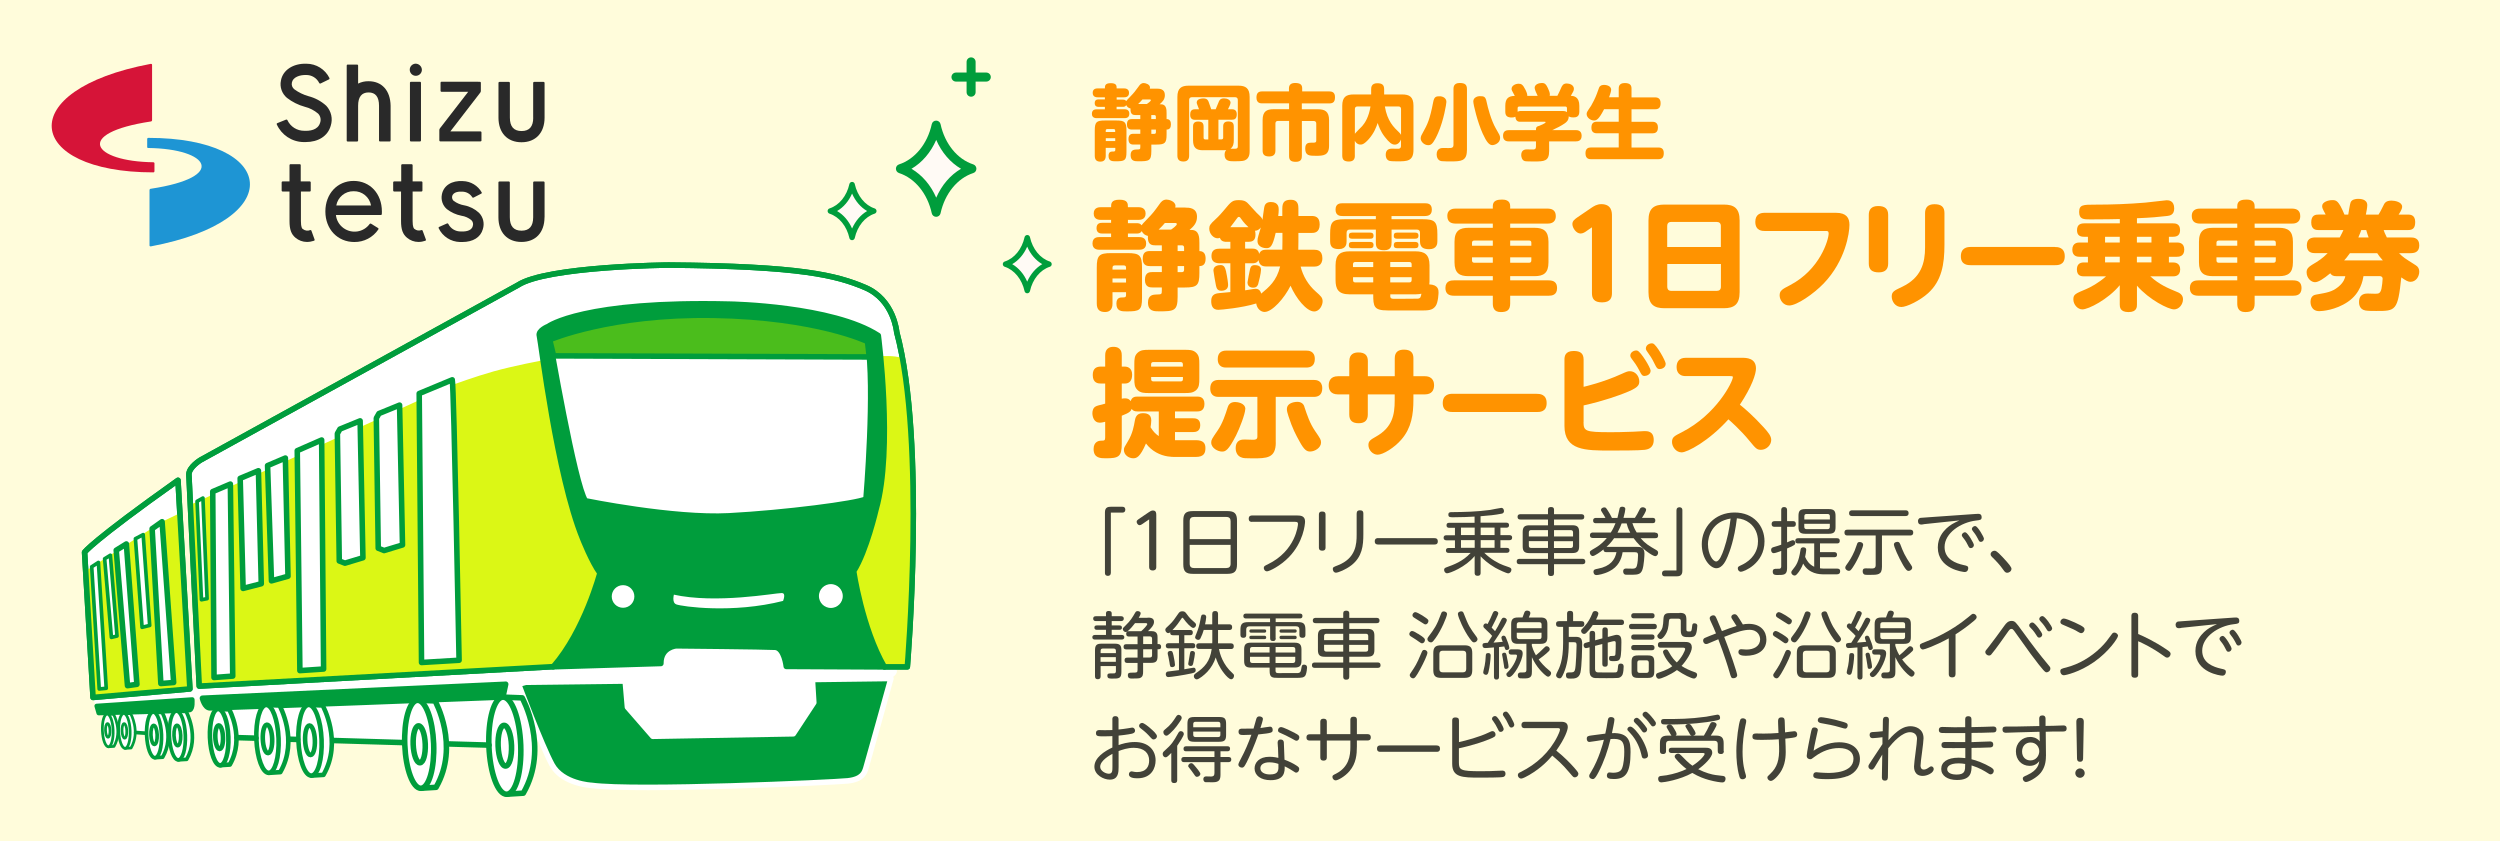 <?xml version="1.0" encoding="UTF-8"?>
<svg id="b" data-name="レイヤー_2" xmlns="http://www.w3.org/2000/svg" viewBox="0 0 410 138">
  <defs>
    <style>
      .h, .i, .j, .k, .l, .m {
        fill: #fff;
      }

      .h, .j, .n, .k, .o, .l, .p, .q, .r, .m {
        stroke-linecap: round;
        stroke-linejoin: round;
      }

      .h, .j, .n, .k, .o, .l, .q, .r, .m {
        stroke: #009d3c;
      }

      .h, .r {
        stroke-width: .75px;
      }

      .s {
        fill: #1e95d4;
      }

      .j {
        stroke-width: .6px;
      }

      .n {
        fill: #4bbd1c;
      }

      .n, .o, .l, .p, .q {
        stroke-width: .91px;
      }

      .k {
        stroke-width: .45px;
      }

      .t, .p, .q, .r {
        fill: #009d3c;
      }

      .o {
        fill: none;
      }

      .u {
        fill: #dbf715;
      }

      .v {
        fill: #d61438;
      }

      .w {
        fill: #fffcdb;
      }

      .p {
        stroke: #fff;
      }

      .x {
        fill: #ff9300;
      }

      .m {
        stroke-width: .3px;
      }

      .y {
        fill: #424238;
      }

      .z {
        fill: #292929;
      }

      .aa {
        fill: #fffaf5;
      }
    </style>
  </defs>
  <g id="c" data-name="デザイン">
    <rect class="w" width="410" height="138"/>
  </g>
  <g id="d" data-name="イラスト_xFF08_動き_xFF09_">
    <g>
      <path class="i" d="M15.17,113.68s-.58.16.69,2.1,15.66-1.06,15.66-1.06l3.43-.03,4.76,3.57,53.56-.53,17.71,7.75,23.05-3.34,11.15-10.43s2.27-.84,1.87-1.88-39.5-9.57-39.5-9.57l-72.46,10.84-1.51,1.68-2.45.2-15.97.69"/>
      <path class="l" d="M145.05,109.36h3.75s3.11-36.86-1.74-54.9c0,0-.44-5.3-5.18-7.31s-10.58-3.5-32.22-3.68c0,0-19.97.18-24.73,3.29l-52.02,28.67s-1.96,1.18-1.93,2.42,1.7,34.67,1.7,34.67l58.06-3.19"/>
      <polygon class="i" points="36.03 115.45 35.95 120.89 81.71 122.33 82.35 113.71 36.03 115.45"/>
      <polygon class="i" points="17.34 116.54 17.68 119.79 31.04 120.65 30.64 115.67 17.34 116.54"/>
      <path class="p" d="M85.05,112.22l1.16-.33,16.32-.2.37,4.28,4.16,4.78,23.04-.41,3.36-5.11-.23-3.79,12.88-.17s-3.89,14.02-4.11,14.71-.53,1.82-2.96,2.08-34.76,1.72-42.03.74c0,0-4.76-.23-6.48-3.4s-5.47-13.17-5.47-13.17Z"/>
      <path class="l" d="M29.19,78.77l1.95,34.21-15.88,1.4-1.39-23.8s1.06-1.69,15.32-11.81Z"/>
      <path class="q" d="M82.93,112.22l-49.73,2.29s.37,1.54,1.21,1.58,48.07-1.78,48.07-1.78l.45-2.1Z"/>
      <path class="r" d="M31.53,114.72s.16,1.57-.42,1.73-14.92.49-14.92.49l-.33-1.16,15.66-1.06Z"/>
      <g>
        <path class="l" d="M82.48,114.33l3.16.12s4.51,8.1.18,15.63l-2.7.17"/>
        <ellipse class="l" cx="82.8" cy="122.29" rx="2.61" ry="7.97" transform="translate(-4.83 3.41) rotate(-2.29)"/>
        <ellipse class="l" cx="82.8" cy="122.29" rx="1.1" ry="3.34" transform="translate(-4.83 3.41) rotate(-2.29)"/>
      </g>
      <g>
        <path class="h" d="M50.62,115.61l2.3.09s3.29,5.9.13,11.38l-1.97.12"/>
        <ellipse class="h" cx="50.85" cy="121.4" rx="1.9" ry="5.8" transform="translate(-4.82 2.13) rotate(-2.29)"/>
        <ellipse class="h" cx="50.85" cy="121.4" rx=".8" ry="2.43" transform="translate(-4.82 2.13) rotate(-2.29)"/>
      </g>
      <g>
        <path class="h" d="M43.64,115.62l2.21.09s3.15,5.66.12,10.92l-1.89.12"/>
        <ellipse class="h" cx="43.87" cy="121.18" rx="1.82" ry="5.57" transform="translate(-4.81 1.85) rotate(-2.29)"/>
        <ellipse class="h" cx="43.87" cy="121.18" rx=".77" ry="2.34" transform="translate(-4.81 1.85) rotate(-2.29)"/>
      </g>
      <g>
        <path class="h" d="M35.76,116.27l1.83.07s2.61,4.7.1,9.05l-1.57.1"/>
        <ellipse class="h" cx="35.95" cy="120.89" rx="1.51" ry="4.62" transform="translate(-4.81 1.54) rotate(-2.29)"/>
        <ellipse class="h" cx="35.95" cy="120.89" rx=".63" ry="1.94" transform="translate(-4.81 1.54) rotate(-2.29)"/>
      </g>
      <g>
        <path class="j" d="M28.93,116.62l1.59.06s2.27,4.07.09,7.85l-1.36.08"/>
        <ellipse class="j" cx="29.09" cy="120.62" rx="1.31" ry="4" transform="translate(-4.8 1.26) rotate(-2.29)"/>
        <ellipse class="j" cx="29.09" cy="120.62" rx=".55" ry="1.68" transform="translate(-4.8 1.26) rotate(-2.29)"/>
      </g>
      <g>
        <path class="j" d="M25.12,116.79l1.48.06s2.12,3.8.08,7.33l-1.27.08"/>
        <ellipse class="j" cx="25.27" cy="120.52" rx="1.22" ry="3.74" transform="translate(-4.8 1.11) rotate(-2.29)"/>
        <ellipse class="j" cx="25.27" cy="120.52" rx=".51" ry="1.57" transform="translate(-4.8 1.11) rotate(-2.29)"/>
      </g>
      <g>
        <path class="k" d="M20.3,117.01l1.14.04s1.62,2.91.06,5.62l-.97.06"/>
        <ellipse class="k" cx="20.41" cy="119.87" rx=".94" ry="2.86" transform="translate(-4.78 .91) rotate(-2.29)"/>
        <ellipse class="k" cx="20.41" cy="119.87" rx=".39" ry="1.2" transform="translate(-4.78 .91) rotate(-2.29)"/>
      </g>
      <g>
        <path class="k" d="M17.57,117.12l1.06.04s1.52,2.72.06,5.25l-.91.06"/>
        <ellipse class="k" cx="17.68" cy="119.79" rx=".88" ry="2.68" transform="translate(-4.78 .8) rotate(-2.29)"/>
        <ellipse class="k" cx="17.68" cy="119.79" rx=".37" ry="1.12" transform="translate(-4.78 .8) rotate(-2.29)"/>
      </g>
      <path class="j" d="M22.25,120.13l1.72.12"/>
      <path class="l" d="M38.89,120.97c.87.03,1.91.06,3.08.09"/>
      <path class="l" d="M47.36,121.23l1.45.04"/>
      <path class="l" d="M54.57,121.44c3.91.12,8,.24,11.82.35"/>
      <path class="l" d="M73.36,122c2.79.08,5.17.15,6.84.2"/>
      <g>
        <path class="l" d="M68.48,114.84l2.87.11s4.09,7.35.16,14.17l-2.45.15"/>
        <ellipse class="l" cx="68.76" cy="122.06" rx="2.37" ry="7.22" transform="translate(-4.83 2.85) rotate(-2.29)"/>
        <ellipse class="l" cx="68.76" cy="122.06" rx=".99" ry="3.03" transform="translate(-4.83 2.85) rotate(-2.29)"/>
      </g>
      <path class="u" d="M31.22,82.79l43.07-19.7s3.59-1.32,6.69-2.19,7.84-1.78,7.84-1.78c0,0,3.38,19.72,5.05,24.45,1.67,4.73,4.52,10.41,4.52,10.41,0,0-5.08,14.36-7.65,15.36l-58.06,3.19-1.46-29.73Z"/>
      <path class="u" d="M144.38,58.41s2.46-.14,3.42.29c0,0,3.27,16.6,1.84,31.33l-.84,19.32h-3.75s-4.65-11.1-5.03-15.68c0,0,3.64-7.1,4.61-15.03.98-7.92-.25-20.23-.25-20.23Z"/>
      <polygon class="u" points="29.4 84.21 26.58 85.56 14.15 93.56 15.27 114.38 31.14 112.99 29.4 84.21"/>
      <path class="o" d="M145.05,109.36h3.75s3.11-36.86-1.74-54.9c0,0-.44-5.3-5.18-7.31s-10.58-3.5-32.22-3.68c0,0-19.97.18-24.73,3.29l-52.02,28.67s-1.96,1.18-1.93,2.42,1.7,34.67,1.7,34.67l58.06-3.19"/>
      <path class="o" d="M29.19,78.77l1.95,34.21-15.88,1.4-1.39-23.8s1.06-1.69,15.32-11.81Z"/>
      <path class="l" d="M69.14,108.65l6.15-.37s-.85-45.02-1.12-45.99l-5.42,2.25.38,44.11Z"/>
      <polygon class="l" points="49.18 109.98 53.07 109.72 52.75 72.16 48.75 73.91 49.18 109.98"/>
      <polygon class="l" points="35.1 111.11 38.17 110.88 37.78 79.39 34.89 80.62 35.1 111.11"/>
      <polygon class="l" points="39.39 78.45 42.38 77.2 42.85 95.73 39.87 96.5 39.39 78.45"/>
      <polygon class="l" points="43.88 76.36 44.52 95.26 47.23 94.5 46.8 75.12 43.88 76.36"/>
      <polygon class="l" points="55.75 70.37 55.33 71.11 55.64 92 56.57 92.36 59.52 91.47 59.06 69.02 55.75 70.37"/>
      <polygon class="l" points="62.15 67.82 61.72 68.58 62.03 89.91 62.99 90.29 66.01 89.37 65.53 66.44 62.15 67.82"/>
      <polygon class="j" points="33.28 81.68 32.32 82.22 33.04 98.36 33.96 98.18 33.28 81.68"/>
      <polygon class="l" points="24.95 86.71 26.58 85.56 28.48 111.93 26.38 112.1 24.95 86.71"/>
      <polygon class="l" points="20.91 112.45 22.45 112.23 20.72 89.21 19.06 90.24 20.91 112.45"/>
      <polygon class="j" points="16.27 112.99 17.42 112.88 16.14 92.24 15.04 92.95 16.27 112.99"/>
      <polygon class="j" points="23.48 87.68 22.21 88.35 23.3 102.88 24.55 102.57 23.48 87.68"/>
      <polygon class="j" points="18.1 91.06 17.16 91.64 18.27 104.53 19.19 104.31 18.1 91.06"/>
      <path class="q" d="M90.74,109.34c5.16-5.9,7.65-15.36,7.65-15.36-1.35-1.85-2.85-5.68-2.85-5.68-4.24-10.43-6.83-32.37-7.08-33.23s1.44-1.53,1.44-1.53c0,0,5.8-4.27,29.89-3.66,0,0,16.77.3,24.25,5.15,0,0,2.45,18.64-.36,28.47,0,0-1.58,6.87-3.68,10.18,0,0,1.36,9.32,5.03,15.69l-16.08-.08s-.33-3.04-1.82-3.14-16.23-.24-16.23-.24c0,0-2.55.19-2.52,2.9l-17.65.54Z"/>
      <circle class="l" cx="102.18" cy="97.82" r="2.31"/>
      <circle class="l" cx="136.26" cy="97.75" r="2.41"/>
      <path class="l" d="M90.16,55.72s4.09,23.88,5.85,26.41c0,0,14.39,2.95,23.53,2.47,9.15-.48,20.92-2.01,22.48-2.76,0,0,1.55-18.27.26-25.83,0,0-11.28-5.28-27.09-4.39,0,0-14.67-.26-25.03,4.1h0Z"/>
      <path class="n" d="M142.57,58.54l-51.78-.18-.64-2.64s9.98-4.31,26.91-4.01c16.93.29,25.21,4.3,25.21,4.3l.29,2.53Z"/>
      <path class="m" d="M110.41,97.35s-.49,1.55.45,1.91,9.3,1.56,17.67-.58c0,0,.71-1.56-.34-1.57s-10.77,1.82-17.78.24Z"/>
    </g>
  </g>
  <g id="e" data-name="下層ページFV">
    <g>
      <path class="x" d="M189.72,14.54c.39,0,1.32,0,1.32,1.05,0,.73-.41,1.12-.86,1.51h.22c.92,0,.92.92.92,1.5v.93c.57,0,.71.42.71.86,0,.55-.2.86-.71.86v.8c0,1.4-.26,1.66-1.66,1.66h-.84v1.07c0,1.62-.39,1.67-2.12,1.67-.57,0-1.28,0-1.28-1.01,0-.89.62-.9.94-.92.59-.01.65-.01.65-.42v-.39h-1.08c-.26,0-.86,0-.86-.88s.55-.89.86-.89h1.08v-.69h-1.35c-.23,0-.84,0-.84-.82,0-.71.31-.9.84-.9h1.35v-.66h-.76c-.36,0-.92-.04-.84-1.08-.34-.07-.57-.26-.71-.55-.15.26-.36.28-.58.28h-1v.4h1.27c.19,0,.82,0,.82.73,0,.69-.54.73-.82.73h-4.5c-.18,0-.82,0-.82-.71s.54-.74.82-.74h1.31v-.4h-1c-.16,0-.67,0-.67-.61s.45-.62.67-.62h1v-.34h-1.16c-.18,0-.84,0-.84-.73s.63-.73.84-.73h1.16c0-.4,0-.86.96-.86s.97.43.97.86h1.19c.16,0,.84,0,.84.73s-.65.73-.84.73h-1.19v.38h1c.26,0,.42.04.57.24q.07-.13.66-.73c.63-.65.78-.85,1.43-1.74.13-.19.35-.49.78-.49.26,0,1.03.19,1.03.74,0,.07-.01.12-.03.18h1.16ZM181.34,24.24v1.29c0,.22,0,.98-.86.98-.66,0-.94-.31-.94-.98v-4.1c0-1.4.26-1.67,1.66-1.67h1.88c1.39,0,1.66.26,1.66,1.67v3.48c0,1.43-.3,1.54-1.77,1.54-.55,0-1.17,0-1.17-.89,0-.71.45-.71.69-.71.27,0,.42,0,.42-.28v-.32h-1.55ZM181.34,21.65h1.55v-.22c0-.16-.07-.26-.24-.26h-1.05c-.15,0-.26.07-.26.26v.22ZM182.9,22.67h-1.55v.47h1.55v-.47ZM187.36,16.31c-.19.23-.39.44-.71.75h1.43c.19-.12.66-.47.66-.62,0-.13-.13-.13-.16-.13h-1.21ZM188.82,19.53h.74v-.39c0-.18-.08-.27-.26-.27h-.49v.66ZM188.82,21.26v.69h.49c.12,0,.26-.04.26-.26v-.43h-.74Z"/>
      <path class="x" d="M197.29,24.64c-1.05,0-1.63-.36-1.63-1.63v-2.24c0-.23,0-.84.81-.84.69,0,.92.26.92.84v1.82c0,.12.04.28.28.28h.49v-3.22h-2.13c-.23,0-.84,0-.84-.81,0-.47.11-.92.78-.92h.67c-.34-.88-.38-.97-.38-1.11,0-.67.98-.67,1.08-.67.65,0,.78.32.88.58.07.19.35,1.04.42,1.2h.73c.09-.2.45-1.11.53-1.28.09-.19.23-.51.84-.51.53,0,1.07.26,1.07.71,0,.27-.31.86-.43,1.08h.67c.51,0,.78.28.78.82,0,.73-.34.9-.84.9h-2.17v3.22h.5c.19,0,.28-.11.28-.28v-1.82c0-.23,0-.84.81-.84.65,0,.93.2.93.84v2.24c0,.5-.07,1.04-.54,1.39.12-.01.7,0,.81,0,.36-.01.39-.18.39-.47v-7.53c0-.23-.11-.45-.44-.45h-7.08c-.28,0-.46.15-.46.45v9.1c0,.23,0,1-.92,1-.82,0-1.01-.43-1.01-1v-9.59c0-1.47.69-1.85,1.85-1.85h8.15c1.17,0,1.85.39,1.85,1.85v8.85c0,.36,0,1.19-.74,1.52-.19.09-.38.18-1.81.18-.71,0-1.56,0-1.56-1.09,0-.46.19-.66.27-.74-.18.01-.27.01-.38.01h-3.41Z"/>
      <path class="x" d="M213.5,25.6c0,.34-.04.94-.98.94-.81,0-1.11-.27-1.11-.94v-5.77h-1.82c-.27,0-.42.15-.42.42v4.44c0,.27-.03.97-1.01.97-.89,0-1.09-.42-1.09-.97v-4.99c0-1.44.67-1.79,1.79-1.79h2.55v-.96h-4.42c-.23,0-.93,0-.93-.94,0-.77.34-1.02.93-1.02h4.4v-.5c0-.65.42-.88,1-.88.75,0,1.17.2,1.17.88v.5h4.45c.4,0,.93.11.93.92,0,.69-.2,1.05-.93,1.05h-4.51v.96h2.66c1.11,0,1.81.35,1.81,1.79v4.18c0,1.62-.96,1.66-2.16,1.66-1.05,0-1.75,0-1.75-1.19,0-.88.49-.96.94-.96.54,0,.61,0,.69-.04.16-.05.18-.18.18-.38v-2.72c0-.24-.12-.42-.43-.42h-1.93v5.77Z"/>
      <path class="x" d="M222.2,25.51c0,.35-.07.98-.96.98-.78,0-1.11-.26-1.11-.98v-8.16c0-1.46.65-1.86,1.88-1.86h2.86v-.84c0-.32.04-1,1-1,.81,0,1.13.28,1.13,1v.84h2.95c1.21,0,1.86.4,1.86,1.86v7.22c0,1.89-1.08,1.89-2.63,1.89-.34,0-1.11,0-1.35-.09-.53-.19-.57-.77-.57-.98,0-.7.36-1.01,1.03-1.01.17,0,1,.03,1.13.01.24-.04.34-.22.34-.44v-1.07c-.13.4-.5.84-1.01.84-.49,0-.92-.34-1.62-1.24-.74-.93-1.04-1.86-1.19-2.31-.24.7-.59,1.65-1.44,2.62-.81.92-1.17.92-1.38.92-.47,0-.77-.3-.93-.62v2.44ZM222.2,21.94c.13-.2,1.03-1.07,1.21-1.27.45-.51,1.09-1.52,1.35-3.21h-2.14c-.28,0-.42.16-.42.42v4.06ZM227.12,17.47c.39,2.39,1.48,3.43,2.31,4.22.13.13.27.27.34.43v-4.24c0-.27-.16-.42-.42-.42h-2.23Z"/>
      <path class="x" d="M237.21,16.71c0,.26-.42,2.97-1.36,5.1-.24.55-.69,1.5-1.07,1.81-.14.12-.31.19-.54.19-.7,0-1.25-.61-1.25-1.12,0-.31.16-.61.39-1,.69-1.23,1.12-2.08,1.66-4.94.18-.96.51-.96,1.17-.96.09,0,1,.11,1,.92ZM240.57,24.66c0,1.79-1.03,1.81-2.63,1.81-.36,0-1.15,0-1.51-.04-.69-.08-.82-.78-.82-1.11,0-1.05.84-1.05,1.07-1.05.13,0,.77.01.89.01.51,0,.8-.03.8-.54v-9.12c0-.32.03-1.01,1.01-1.01.92,0,1.2.31,1.2,1.01v10.04ZM243.82,16.78c.16.78.71,2.93,1.5,4.3.09.18.53.9.59,1.05.08.19.11.35.11.51,0,.82-.89,1.16-1.27,1.16-.49,0-.92-.42-1.59-1.9-.85-1.88-1.54-4.76-1.54-5.27,0-.69.78-.86,1.01-.86.74,0,1,.03,1.19,1.01Z"/>
      <path class="x" d="M252.17,15.71c-.15-.3-.49-1.04-.49-1.29,0-.62.75-.81,1.19-.81.51,0,.69.23.97.81.17.35.34.77.34,1.05,0,.11-.03.2-.04.24h1.27c.26-.49.4-.81.54-1.13.23-.54.39-.89,1-.89.45,0,1.17.23,1.17.88,0,.3-.15.53-.51,1.15.54,0,1.4.18,1.4,1.63v.97c0,.81-.5.94-.97.94-.08,0-.54,0-.77-.18.01.67-.39.96-.65,1.15-.58.4-1.31.78-2.05,1.11h3.83c.23,0,.99,0,.99.92,0,.84-.59.93-.99.93h-4.34v1.58c0,1.69-.84,1.71-2.44,1.71-.51,0-1.27,0-1.52-.05-.54-.13-.62-.78-.62-1,0-.93.76-.93.94-.93.18,0,.97.03,1.13.01.28-.04.35-.18.35-.55v-.77h-4.42c-.26,0-.98-.01-.98-.92,0-.8.53-.93.98-.93h4.42c0-.34,0-.58.51-.69.12-.04,1.07-.43,1.07-.59,0-.09-.09-.09-.16-.09h-3.95c-.27,0-.78,0-.85-.82-.15.08-.36.12-.57.12-.66,0-1.08-.19-1.08-.94v-.97c0-1.24.55-1.62,1.56-1.63-.5-.92-.53-.96-.53-1.16,0-.51.61-.84,1.16-.84.42,0,.69.12,1.13,1.02.24.5.3.74.28.97h1.69ZM248.89,18.33c.24-.13.47-.13.49-.13h6.62c.51,0,.75.01.98.19v-.65c0-.16-.08-.27-.28-.27h-7.54c-.2,0-.27.12-.27.27v.59Z"/>
      <path class="x" d="M265.47,15.97v-1.42c0-.26.01-.93.98-.93.88,0,1.12.35,1.12.93v1.42h3.84c.23,0,.93,0,.93.93,0,.77-.32,1.02-.93,1.02h-3.84v2.05h3.4c.28,0,.93.03.93.94,0,.84-.5.96-.93.96h-3.4v2.32h4.37c.27,0,.92.01.92.9,0,.73-.26,1.02-.92,1.02h-10.99c-.26,0-.93,0-.93-.96,0-.8.43-.97.93-.97h4.52v-2.32h-3.56c-.27,0-.92-.04-.92-.89,0-.66.24-1.01.92-1.01h3.56v-2.05h-2.4c-.85,1.66-1.23,1.85-1.66,1.85-.57,0-1.2-.49-1.2-1.05,0-.28.04-.35.73-1.36.15-.22.73-1.36.94-1.96.38-1.09.4-1.16.58-1.29.15-.12.36-.18.58-.18.16,0,1.19.04,1.19.82,0,.3-.3,1.09-.34,1.21h1.58Z"/>
      <path class="x" d="M194.42,34.05c.56,0,1.89,0,1.89,1.5,0,1.04-.58,1.6-1.23,2.16h.31c1.31,0,1.31,1.31,1.31,2.14v1.33c.81,0,1.02.6,1.02,1.23,0,.79-.29,1.23-1.02,1.23v1.14c0,2-.37,2.37-2.37,2.37h-1.2v1.52c0,2.31-.56,2.39-3.03,2.39-.81,0-1.83,0-1.83-1.45,0-1.27.89-1.29,1.35-1.31.85-.02.92-.02.92-.6v-.56h-1.54c-.37,0-1.23,0-1.23-1.25s.79-1.27,1.23-1.27h1.54v-.98h-1.93c-.33,0-1.2,0-1.2-1.18,0-1.02.44-1.29,1.2-1.29h1.93v-.94h-1.08c-.52,0-1.31-.06-1.2-1.54-.48-.1-.81-.37-1.02-.79-.21.37-.52.4-.83.4h-1.43v.58h1.81c.27,0,1.18,0,1.18,1.04,0,.98-.77,1.04-1.18,1.04h-6.44c-.25,0-1.18,0-1.18-1.02s.77-1.06,1.18-1.06h1.87v-.58h-1.43c-.23,0-.96,0-.96-.87s.64-.89.96-.89h1.43v-.48h-1.66c-.25,0-1.19,0-1.19-1.04s.91-1.04,1.19-1.04h1.66c0-.58,0-1.23,1.37-1.23s1.39.62,1.39,1.23h1.7c.23,0,1.2,0,1.2,1.04s-.93,1.04-1.2,1.04h-1.7v.54h1.43c.37,0,.6.06.81.35q.1-.19.94-1.04c.91-.93,1.12-1.21,2.04-2.49.19-.27.5-.69,1.12-.69.37,0,1.46.27,1.46,1.06,0,.1-.02.17-.04.25h1.66ZM182.45,47.91v1.85c0,.31,0,1.41-1.23,1.41-.94,0-1.35-.44-1.35-1.41v-5.86c0-2,.37-2.39,2.37-2.39h2.68c1.98,0,2.37.37,2.37,2.39v4.97c0,2.04-.42,2.2-2.52,2.2-.79,0-1.68,0-1.68-1.27,0-1.02.64-1.02.98-1.02.39,0,.6,0,.6-.4v-.46h-2.22ZM182.45,44.21h2.22v-.31c0-.23-.1-.37-.35-.37h-1.5c-.21,0-.37.1-.37.37v.31ZM184.67,45.67h-2.22v.67h2.22v-.67ZM191.04,36.57c-.27.33-.56.64-1.02,1.08h2.04c.27-.17.94-.67.94-.89,0-.19-.19-.19-.23-.19h-1.73ZM193.13,41.18h1.06v-.56c0-.25-.12-.39-.37-.39h-.69v.94ZM193.13,43.65v.98h.69c.17,0,.37-.06.37-.37v-.62h-1.06Z"/>
      <path class="x" d="M213.3,43.7c.39,1.58,1.25,3.03,2.49,4.12.85.75,1.12,1,1.12,1.6s-.48,1.66-1.39,1.66c-1.25,0-2.99-2.18-3.87-4.22-1.02,2.06-3.01,4.3-4.26,4.3-.62,0-1.25-.54-1.37-1.39-2.35.73-5.82,1.04-6.22,1.04-.96,0-1.16-.73-1.16-1.43,0-.39.08-1,.77-1.21.25-.08.46-.1,2.37-.27v-4.72h-1.73c-.87,0-1.37-.33-1.37-1.21,0-1.06.77-1.19,1.37-1.19h1.73v-1.12h-.64c-.25,0-.87,0-1.08-.66-.1.04-.19.08-.37.08-.69,0-1.37-.75-1.37-1.58,0-.48.15-.75.98-1.5.6-.54,1.18-1.21,1.45-1.54,1.18-1.43,1.37-1.64,2.45-1.64.75,0,1.06.17,1.35.42.25.21,1.27,1.41,1.52,1.64.79.75.89.85.98,1.18.04-.29.21-1.66.27-1.97.06-.4.23-.96,1.1-.96,1.29,0,1.29.96,1.29,1.23,0,.25-.02.64-.08,1.06h.67v-1.23c0-1.08.42-1.43,1.43-1.43,1.16,0,1.21.92,1.21,1.43v1.23h2.18c.58,0,1.31.15,1.31,1.39,0,1.39-.96,1.39-1.31,1.39h-2.18v1.41c0,.52,0,.73-.02,1.35h2.64c.44,0,1.31.08,1.31,1.39s-1,1.37-1.31,1.37h-2.27ZM201.08,44.57c.21.96.33,1.87.33,2.18,0,.93-.96.93-1.1.93-.58,0-.77-.29-.89-.83-.06-.25-.42-2.33-.42-2.49,0-.73.73-.89,1.18-.89.56,0,.73.37.91,1.1ZM204.76,37.27c-.31-.29-.77-.73-1.25-1.43-.08-.12-.17-.27-.35-.27-.12,0-.19.1-.29.23-.17.23-.92,1.25-1.1,1.46h2.99ZM210.31,38.19h-1.1c-.52,2.31-.91,2.51-1.52,2.51-.27,0-1.46-.1-1.46-1.18,0-.29.04-.52.15-.87.06-.21.35-1.16.4-1.35-.13.17-.44.54-.96.54.04.13.08.31.08.62,0,.85-.37,1.19-1.1,1.19h-.6v1.12h1.16c.38,0,1.02.06,1.14.87.25-.66.83-.69,1.2-.69h2.6c.02-.56.02-.85.02-1.31v-1.45ZM207.69,43.7c-.66,0-1.14-.19-1.29-1.04-.25.48-.67.52-1.04.52h-1.16v4.43c.27-.02,1.45-.25,1.7-.25s.73.04.94.79c1.25-1.04,2.53-2.08,3.1-4.45h-2.25ZM206.81,44.21c0,.6-.39,2.1-.48,2.41-.06.13-.17.56-.81.56-.12,0-.93-.02-.93-.85,0-.17.35-1.91.41-2.16s.15-.69.75-.69c.21,0,1.06,0,1.06.73Z"/>
      <path class="x" d="M228.21,39.83c0,.39,0,1.21-1.2,1.21-1.04,0-1.37-.35-1.37-1.21v-2.18h-4.26c-.35,0-.54.17-.54.54v1.37c0,.37-.02,1.29-1.27,1.29-.96,0-1.43-.33-1.43-1.29v-1.16c0-2.02.37-2.45,2.43-2.45h5.07v-.52h-5.45c-.35,0-1.16-.02-1.16-1.04,0-.96.64-1.06,1.16-1.06h13.45c.56,0,1.18.1,1.18,1.04,0,.79-.42,1.06-1.18,1.06h-5.43v.52h5.07c2.04,0,2.45.39,2.45,2.45v1.16c0,.33-.02,1.31-1.35,1.31-1.12,0-1.5-.44-1.5-1.31v-1.37c0-.37-.17-.54-.54-.54h-4.12v2.18ZM227.56,50.91c-2.25,0-2.35-.64-2.35-2.64h-3.89c-1.85,0-2.29-.87-2.29-2.37v-2.39c0-1.81.85-2.29,2.29-2.29h10.83c1.46,0,2.29.5,2.29,2.29v2.47c0,.17,0,.35-.04.66,1.52.06,1.52.96,1.52,1.33,0,.08-.04,1.6-.48,2.22-.52.73-1.21.73-2.6.73h-5.28ZM224.72,38.15c.17,0,.54.02.54.5s-.31.5-.54.5h-2.97c-.25,0-.54-.04-.54-.48,0-.39.17-.52.54-.52h2.97ZM224.72,39.68c.21,0,.54.04.54.5,0,.4-.21.52-.54.52h-2.97c-.21,0-.54-.04-.54-.48,0-.37.12-.54.54-.54h2.97ZM225.21,43.8v-.83h-2.97c-.23,0-.35.14-.35.37v.46h3.31ZM225.21,46.31v-.85h-3.31v.48c0,.23.1.37.33.37h2.99ZM228,43.8h3.51v-.46c0-.23-.13-.37-.35-.37h-3.16v.83ZM228,45.46v.85h3.16c.21,0,.35-.13.35-.37v-.48h-3.51ZM228,48.58c0,.42.39.42.52.42.5,0,3.78,0,3.99-.02.46-.02.52-.33.6-.81-.19.04-.52.1-.96.1h-4.14v.31ZM232.09,38.15c.25,0,.54.06.54.5,0,.37-.17.5-.54.5h-2.97c-.25,0-.54-.04-.54-.48,0-.39.17-.52.54-.52h2.97ZM232.09,39.68c.17,0,.54.02.54.48,0,.33-.1.54-.54.54h-2.97c-.19,0-.54-.02-.54-.48,0-.35.12-.54.54-.54h2.97Z"/>
      <path class="x" d="M244.82,37.36v-.69h-6.07c-.66,0-1.39-.19-1.39-1.25,0-1.21,1.08-1.21,1.39-1.21h6.07v-.42c0-.96.85-1.06,1.54-1.06.44,0,1.31.1,1.31,1.06v.42h6.09c.64,0,1.39.17,1.39,1.23,0,1.23-1.06,1.23-1.39,1.23h-6.09v.69h3.99c1.46,0,2.29.5,2.29,2.29v3.37c0,1.77-.81,2.27-2.29,2.27h-3.99v.69h6.3c.81,0,1.39.29,1.39,1.27,0,1.16-.87,1.25-1.39,1.25h-6.3v1.27c0,1.1-.52,1.41-1.54,1.41-1.18,0-1.31-.83-1.31-1.41v-1.27h-6.36c-.81,0-1.41-.29-1.41-1.27,0-1.21.98-1.25,1.41-1.25h6.36v-.69h-3.99c-1.45,0-2.29-.48-2.29-2.27v-3.37c0-1.83.87-2.29,2.29-2.29h3.99ZM244.82,39.45h-3.04c-.25,0-.37.14-.37.35v.5h3.41v-.85ZM244.82,43.09v-.89h-3.41v.52c0,.23.13.37.37.37h3.04ZM247.67,39.45v.85h3.47v-.5c0-.23-.13-.35-.35-.35h-3.12ZM247.67,43.09h3.12c.21,0,.35-.13.35-.37v-.52h-3.47v.89Z"/>
      <path class="x" d="M260.18,37.9c-.21.15-.58.4-.96.4-.73,0-1.35-.93-1.35-1.56,0-.52.42-.81.83-1.1l2.35-1.6c.33-.21.83-.56,1.56-.56,1.75,0,1.75,1.39,1.75,1.93v12.66c0,.66-.17,1.52-1.62,1.52-1.33,0-1.66-.64-1.66-1.52v-10.79l-.91.62Z"/>
      <path class="x" d="M285.3,47.91c0,2.04-.92,2.64-2.62,2.64h-9.69c-1.71,0-2.64-.6-2.64-2.64v-11.74c0-2.04.93-2.62,2.64-2.62h9.69c1.68,0,2.62.56,2.62,2.62v11.74ZM282.22,40.51v-3.45c0-.46-.29-.66-.66-.66h-7.5c-.48,0-.64.31-.64.66v3.45h8.79ZM273.43,43.3v3.74c0,.31.13.66.64.66h7.5c.39,0,.66-.21.66-.66v-3.74h-8.79Z"/>
      <path class="x" d="M289.39,37.88c-.33,0-1.52,0-1.52-1.5,0-1.29.91-1.48,1.52-1.48h11.72c1.7,0,2.2.83,2.2,1.98,0,1.31-.64,5.86-4.22,9.6-1.66,1.73-4.43,3.62-5.65,3.62-1,0-1.58-.93-1.58-1.66,0-.79.44-1.02,1.68-1.66,4.97-2.58,6.36-7.5,6.36-8.5,0-.39-.21-.4-.46-.4h-10.04Z"/>
      <path class="x" d="M309.66,43.22c0,.87-.42,1.45-1.54,1.45s-1.64-.46-1.64-1.45v-7.98c0-.81.37-1.45,1.54-1.45,1.04,0,1.64.39,1.64,1.45v7.98ZM315.71,34.94c0-.85.42-1.45,1.54-1.45s1.64.44,1.64,1.45v5.2c0,3.22-.46,5.92-2.68,7.94-1.33,1.21-3.51,2.27-4.39,2.27-1.02,0-1.58-.96-1.58-1.72,0-.79.42-.98,1.64-1.56,3.22-1.5,3.83-3.97,3.83-6.49v-5.65Z"/>
      <path class="x" d="M337,40.51c.44,0,1.62.02,1.62,1.52s-1.2,1.46-1.62,1.46h-13.8c-.4,0-1.62,0-1.62-1.45s1.1-1.54,1.62-1.54h13.8Z"/>
      <path class="x" d="M350.45,36.63h5.9c.37,0,1.18.02,1.18,1.1,0,.77-.4,1.1-1.14,1.1h-.69v.94h1.31c.27,0,1.21,0,1.21,1.16s-.92,1.18-1.21,1.18h-1.31v.93h.69c.38,0,1.16.12,1.16,1.14,0,1.14-.91,1.14-1.2,1.14h-3.7c1.54,1.39,2.83,1.91,4.49,2.6.56.23.87.62.87,1.16,0,.87-.67,1.66-1.46,1.66-.94,0-4.07-1.58-6.09-3.89v3.08c0,.39,0,1.25-1.39,1.25s-1.43-.83-1.43-1.25v-3.16c-1.93,2.35-5.15,3.97-6.13,3.97-.79,0-1.48-.81-1.48-1.64s.33-.94,2.12-1.7c.62-.25,2.06-1.02,3.24-2.08h-3.6c-.33,0-1.18,0-1.18-1.12,0-.75.37-1.16,1.12-1.16h.69v-.93h-1.35c-.27,0-1.21,0-1.21-1.16s.92-1.18,1.21-1.18h1.35v-.94h-.67c-.66,0-1.12-.27-1.12-1.08,0-.96.62-1.12,1.2-1.12h5.82v-.71c-.38.02-2.91.06-4.84.06-1.06,0-1.83,0-1.83-1.21s.67-1.21,2.62-1.21c2.74,0,5.47-.1,8.21-.33.56-.04,3.3-.39,3.51-.39.31,0,1.25.02,1.25,1.35,0,1.08-.75,1.18-1.16,1.23-1.48.17-2.56.27-4.95.37v.85ZM347.64,38.83h-2.41v.94h2.41v-.94ZM347.64,42.1h-2.41v.93h2.41v-.93ZM352.84,38.83h-2.39v.94h2.39v-.94ZM352.84,42.1h-2.39v.93h2.39v-.93Z"/>
      <path class="x" d="M366.91,37.36v-.69h-6.07c-.66,0-1.39-.19-1.39-1.25,0-1.21,1.08-1.21,1.39-1.21h6.07v-.42c0-.96.85-1.06,1.54-1.06.44,0,1.31.1,1.31,1.06v.42h6.09c.64,0,1.39.17,1.39,1.23,0,1.23-1.06,1.23-1.39,1.23h-6.09v.69h3.99c1.46,0,2.29.5,2.29,2.29v3.37c0,1.77-.81,2.27-2.29,2.27h-3.99v.69h6.3c.81,0,1.39.29,1.39,1.27,0,1.16-.87,1.25-1.39,1.25h-6.3v1.27c0,1.1-.52,1.41-1.54,1.41-1.18,0-1.31-.83-1.31-1.41v-1.27h-6.36c-.81,0-1.41-.29-1.41-1.27,0-1.21.98-1.25,1.41-1.25h6.36v-.69h-3.99c-1.45,0-2.29-.48-2.29-2.27v-3.37c0-1.83.87-2.29,2.29-2.29h3.99ZM366.91,39.45h-3.04c-.25,0-.37.14-.37.35v.5h3.41v-.85ZM366.91,43.09v-.89h-3.41v.52c0,.23.13.37.37.37h3.04ZM369.76,39.45v.85h3.47v-.5c0-.23-.13-.35-.35-.35h-3.12ZM369.76,43.09h3.12c.21,0,.35-.13.35-.37v-.52h-3.47v.89Z"/>
      <path class="x" d="M395.35,38.94c.5,0,1.41.08,1.41,1.29,0,.98-.58,1.29-1.41,1.29h-1.91c.69.69.89.81,2.74,1.98.39.23.58.6.58,1.04,0,.81-.54,1.68-1.45,1.68-.38,0-.77-.21-1.5-.73-.56,5.51-.94,5.51-4.1,5.51-.6,0-1.33,0-1.79-.08-1.04-.19-1.04-1.18-1.04-1.37,0-1.41,1.08-1.41,1.45-1.41.23,0,1.31.06,1.52.02.21-.02.54-.06.71-.81.08-.39.19-1.25.19-1.64,0-.31-.25-.42-.44-.42h-2.7c-.12.67-.46,2.79-2.58,4.22-2.02,1.37-4.24,1.52-4.66,1.52-1.39,0-1.45-1.29-1.45-1.52,0-.5.19-1.08.89-1.19,1.85-.33,2.62-.44,3.64-1.25.96-.77,1.12-1.48,1.18-1.77h-1.43c-.58,0-.81-.15-1.04-.48-1.12.93-1.95,1.46-2.51,1.46-.6,0-1.37-.64-1.37-1.64,0-.58.37-.89.89-1.21,1.14-.69,1.66-1,2.56-1.91h-2c-.5,0-1.41-.06-1.41-1.27,0-1,.58-1.31,1.41-1.31h3.99c.35-.64.46-.91.6-1.21h-4.07c-.35,0-1.21,0-1.21-1.25s.77-1.29,1.21-1.29h1.16c-.08-.15-.12-.19-.31-.58-.13-.25-.27-.52-.27-.81,0-.67,1-.98,1.66-.98s1.04.06,2,2.37h.62c.06-.31.27-1.73.39-2,.19-.48.81-.58,1.23-.58.31,0,1.5.02,1.5,1.04,0,.35-.12,1.02-.23,1.54h2.08c.21-.35.42-.69.73-1.35.25-.54.44-.94,1.41-.94.54,0,1.73.23,1.73,1,0,.44-.42,1.06-.58,1.29h1.52c.33,0,1.2,0,1.2,1.21,0,1.02-.39,1.33-1.2,1.33h-3.97c.1.29.19.58.52,1.21h3.91ZM390.78,42.7c-.44-.5-.67-.79-.92-1.18h-4.47c-.48.67-.73.96-.94,1.18h6.34ZM388.45,38.94c-.19-.52-.27-.79-.39-1.21h-.81c-.06.17-.23.66-.48,1.21h1.68Z"/>
      <path class="x" d="M190.04,67.48h-3.45c-.58,0-.79-.14-1-.42-.13.33-.25.6-1.62,1.12v4.59c0,2.14-.52,2.39-2.6,2.39-.85,0-2.02,0-2.02-1.52,0-1.23.91-1.37,1.21-1.37.52,0,.69,0,.69-.52v-2.58c-.21.06-.6.15-.91.15-.94,0-1.19-1-1.19-1.56,0-.4.13-.89.54-1.1.25-.13.35-.15,1.56-.46v-3.3h-.69c-.39,0-1.35-.02-1.35-1.39,0-1.18.69-1.39,1.35-1.39h.69v-1.81c0-.31,0-1.43,1.35-1.43s1.37,1.04,1.37,1.43v1.81h.54c.25,0,1.16.12,1.16,1.33,0,1.02-.5,1.45-1.16,1.45h-.54v2.49c.15-.04.31-.06.52-.06.62,0,.81.29.94.46.21-.71.73-.75,1.16-.75h9.73c.31,0,1.21,0,1.21,1.21s-.89,1.23-1.21,1.23h-3.62v1.12h2.95c.33,0,1.19,0,1.19,1.12,0,1.06-.75,1.14-1.19,1.14h-2.95v1.33h3.41c1.2,0,1.58.48,1.58,1.29,0,.73-.17,1.46-1.58,1.46h-3.43c-.44,0-1.77,0-3.08-.75-.62-.35-1.21-.85-1.66-1.46-.98,2.29-1.56,2.43-2.1,2.43-.71,0-1.52-.54-1.52-1.37,0-.37.08-.46.69-1.48.73-1.19.96-2.47,1.1-3.3.08-.42.21-1.25,1.33-1.25.44,0,1.37.06,1.37,1.19,0,.39-.08.81-.12,1.12.41.66.79,1.08,1.35,1.45v-4.03ZM196.69,62.09c0,.83-.02,1.41-.5,1.87-.54.5-1.14.5-1.89.5h-5.88c-.69,0-1.37,0-1.87-.5-.48-.48-.52-.98-.52-1.87v-2.35c0-.81.02-1.41.52-1.87.52-.5,1.16-.5,1.87-.5h5.88c.69,0,1.37-.02,1.89.5.48.48.5,1,.5,1.87v2.35ZM188.79,60.12h5.2v-.37c0-.23-.12-.37-.35-.37h-4.51c-.23,0-.35.13-.35.37v.37ZM188.79,61.83v.37c0,.21.12.35.35.35h4.51c.23,0,.35-.14.35-.35v-.37h-5.2Z"/>
      <path class="x" d="M209.23,72.57c0,2.6-1.52,2.6-3.82,2.6-1.23,0-1.45-.04-1.66-.1-1.02-.25-1.1-1.25-1.1-1.54,0-1.45,1.04-1.45,1.46-1.45.21,0,1.18.04,1.39.04.37,0,.71-.04.71-.52v-6.51h-6.38c-.29,0-1.35-.02-1.35-1.39,0-1.08.66-1.39,1.35-1.39h15.65c.37,0,1.37.06,1.37,1.37,0,1.14-.71,1.41-1.37,1.41h-6.26v7.48ZM204.22,67.1c0,.75-.94,3.2-1.5,4.3-1.27,2.47-1.73,2.66-2.31,2.66-.66,0-1.77-.56-1.77-1.48,0-.44.08-.56,1.08-2.02.79-1.16,1.25-2.58,1.62-3.76.08-.23.29-.87,1.2-.87.27,0,1.7.1,1.7,1.18ZM214.24,57.5c.35,0,1.39.04,1.39,1.37,0,1.14-.71,1.41-1.39,1.41h-13.14c-.29,0-1.39,0-1.39-1.39,0-1.08.66-1.39,1.39-1.39h13.14ZM213.9,66.67c.5,1.5.91,2.74,1.77,4.01.89,1.29.98,1.45.98,1.89,0,.85-1,1.48-1.79,1.48-.56,0-.98-.25-1.75-1.68-.54-.96-1.16-2.1-1.81-4.14-.19-.58-.25-.85-.25-1.14,0-1.18,1.62-1.19,1.74-1.19.27,0,.91.1,1.12.77Z"/>
      <path class="x" d="M221.29,59.23c0-1.18.79-1.43,1.48-1.43,1.08,0,1.56.48,1.56,1.43v2.47h4.41v-2.95c0-1.1.69-1.41,1.5-1.41,1.08,0,1.56.48,1.56,1.41v2.95h1.87c1.45,0,1.52,1.14,1.52,1.46,0,.85-.38,1.52-1.52,1.52h-1.87v.85c0,2.47-.33,4.64-1.95,6.53-1.18,1.39-3.06,2.51-3.91,2.51s-1.52-.81-1.52-1.58c0-.67.37-.89,1.25-1.39,2.7-1.52,3.06-3.6,3.06-5.92v-1h-4.41v3.3c0,.85-.4,1.43-1.48,1.43-1,0-1.56-.4-1.56-1.43v-3.3h-1.85c-1.29,0-1.52-.87-1.52-1.48s.23-1.5,1.52-1.5h1.85v-2.47Z"/>
      <path class="x" d="M252.03,64.59c.44,0,1.62.02,1.62,1.52s-1.2,1.46-1.62,1.46h-13.8c-.4,0-1.62,0-1.62-1.45s1.1-1.54,1.62-1.54h13.8Z"/>
      <path class="x" d="M259.7,69.2c0,1.5.27,1.68,4.36,1.68.58,0,2.06,0,3.8-.08.29-.02,1.56-.1,1.83-.1.48,0,1.52,0,1.52,1.45s-1.12,1.56-1.46,1.62c-.91.12-4.32.12-5.63.12-4.12,0-7.55,0-7.55-4.03v-10.87c0-.52.08-1.43,1.52-1.43,1.12,0,1.62.42,1.62,1.43v4.45c.17-.04,3.2-.73,6.15-2.08.98-.44,1.1-.48,1.46-.48.85,0,1.52.79,1.52,1.66,0,.66-.19,1.08-2.54,1.98-.6.23-3.04,1.18-6.59,1.97v2.72ZM270.7,60.81c0,.6-.64.85-1,.85-.39,0-.52-.25-.79-.79-.5-.96-.92-1.52-1.29-2-.13-.17-.25-.35-.25-.56,0-.62.75-.92,1.14-.81.58.15,2.2,2.83,2.2,3.31ZM273.17,59.68c0,.62-.64.85-.98.85-.41,0-.54-.27-.81-.81-.48-1-.79-1.43-1.23-2.04-.1-.13-.23-.33-.23-.52,0-.66.75-.94,1.16-.83.58.17,2.1,2.87,2.1,3.35Z"/>
      <path class="x" d="M276.46,61.68c-1.43,0-1.5-1.14-1.5-1.48,0-.81.37-1.52,1.5-1.52h9.23c.66,0,2.29,0,2.29,1.75,0,.91-.66,2.95-2.64,5.94.81.64,2.27,1.91,3.93,3.74.71.79,1.21,1.39,1.21,2.04,0,.87-.81,1.62-1.68,1.62-.67,0-.87-.23-1.87-1.45-1.48-1.81-3.14-3.26-3.47-3.55-3.24,3.6-6.76,5.42-7.67,5.42s-1.58-.91-1.58-1.7.37-.98,1.6-1.6c5.74-2.93,8.38-8.33,8.38-9.04,0-.17-.17-.17-.44-.17h-7.3Z"/>
    </g>
    <g>
      <path class="y" d="M182.17,93.96c0,.44-.34.48-.48.48-.19,0-.48-.07-.48-.48v-9.95c0-.83.54-.9.95-.9h1.91c.46,0,.48.36.48.48,0,.31-.17.48-.48.48h-1.89v9.9Z"/>
      <path class="y" d="M187.26,85.99c-.08.06-.22.14-.36.14-.28,0-.49-.32-.49-.56,0-.2.17-.32.32-.43l1.68-1.14c.18-.12.41-.28.66-.28.56,0,.56.46.56.76v8.53c0,.48-.36.55-.58.55-.4,0-.59-.2-.59-.55v-7.83l-1.21.82Z"/>
      <path class="y" d="M202.87,92.55c0,1.15-.42,1.56-1.55,1.56h-5.71c-1.12,0-1.55-.38-1.55-1.56v-7.18c0-1.16.42-1.55,1.55-1.55h5.71c1.1,0,1.55.37,1.55,1.55v7.18ZM201.82,88.42v-2.93c0-.44-.19-.71-.71-.71h-5.29c-.41,0-.71.16-.71.71v2.93h6.7ZM195.11,89.36v3.09c0,.55.3.71.71.71h5.29c.47,0,.71-.22.71-.71v-3.09h-6.7Z"/>
      <path class="y" d="M205.32,85.59c-.12,0-.53,0-.53-.52s.41-.53.53-.53h7.45c.5,0,1.26.05,1.26.98,0,.5-.29,3.42-2.63,5.83-1.42,1.48-3.25,2.35-3.6,2.35-.38,0-.54-.35-.54-.55,0-.29.16-.36.66-.6,4.61-2.24,4.95-6.45,4.95-6.61,0-.36-.25-.36-.54-.36h-7.02Z"/>
      <path class="y" d="M217.39,89.79c0,.14,0,.52-.54.52s-.55-.36-.55-.52v-5.4c0-.22.05-.5.54-.5.37,0,.55.14.55.5v5.4ZM222.5,84.21c0-.19.02-.52.54-.52.41,0,.55.18.55.52v3.38c0,1.9-.18,3.73-1.97,5.12-.93.72-2.18,1.21-2.52,1.21s-.52-.32-.52-.6.08-.32.83-.61c2.99-1.16,3.08-3.53,3.08-5.01v-3.49Z"/>
      <path class="y" d="M235.25,88.26c.17,0,.55,0,.55.54,0,.5-.41.5-.55.5h-9.24c-.14,0-.55,0-.55-.52s.4-.53.55-.53h9.24Z"/>
      <path class="y" d="M242.83,85.72h4.19c.12,0,.46,0,.46.41,0,.38-.29.41-.46.41h-.95v1.22h1.46c.18,0,.46.05.46.41,0,.3-.17.42-.46.42h-1.46v1.26h1.05c.29,0,.44.14.44.4,0,.32-.22.41-.46.41h-3.68c1.03,1.03,2.36,1.76,3.12,2.03l.96.34c.3.11.37.24.37.42,0,.3-.24.58-.53.58-.26,0-1.43-.54-2.12-.92-1.22-.7-2.08-1.52-2.4-1.88v2.72c0,.13,0,.48-.48.48s-.5-.31-.5-.48v-2.76c-1.46,1.8-4.08,2.83-4.52,2.83-.3,0-.49-.31-.49-.56s.18-.35.38-.42c1.16-.42,2.69-.96,3.97-2.36h-3.59c-.24,0-.46-.08-.46-.4,0-.26.13-.41.44-.41h1.04v-1.26h-1.4c-.25,0-.46-.11-.46-.41s.17-.42.46-.42h1.4v-1.22h-.92c-.11,0-.46,0-.46-.41s.31-.41.46-.41h4.14v-1.02c-.71.05-2.33.11-3.5.11-.52,0-.8,0-.8-.44,0-.37.26-.4.49-.4,2.12-.02,4.25-.07,6.34-.36.3-.05,1.68-.34,1.85-.34.35,0,.44.35.44.52,0,.36-.29.42-.43.44-1.1.22-2.03.3-3.41.41v1.08ZM241.85,86.53h-2.25v1.22h2.25v-1.22ZM241.85,88.58h-2.25v1.26h2.25v-1.26ZM245.11,86.53h-2.28v1.22h2.28v-1.22ZM245.11,88.58h-2.28v1.26h2.28v-1.26Z"/>
      <path class="y" d="M253.87,86.14v-.94h-4.5c-.16,0-.49-.01-.49-.44s.37-.43.49-.43h4.5v-.74c0-.36.22-.44.52-.44.4,0,.47.23.47.44v.74h4.47c.12,0,.49,0,.49.44s-.37.43-.49.43h-4.47v.94h3c.78,0,1.12.26,1.12,1.1v2.36c0,.85-.35,1.1-1.12,1.1h-3v.94h4.64c.32,0,.49.12.49.47,0,.42-.38.42-.49.42h-4.64v1.44c0,.35-.13.5-.52.5-.47,0-.47-.37-.47-.5v-1.44h-4.64c-.18,0-.49-.02-.49-.44,0-.44.36-.44.49-.44h4.64v-.94h-3.05c-.79,0-1.1-.29-1.1-1.1v-2.36c0-.83.32-1.1,1.1-1.1h3.05ZM253.87,86.94h-2.76c-.25,0-.38.12-.38.38v.66h3.14v-1.04ZM253.87,89.87v-1.12h-3.14v.73c0,.25.11.38.38.38h2.76ZM254.86,86.94v1.04h3.12v-.66c0-.25-.12-.38-.38-.38h-2.73ZM254.86,89.87h2.73c.25,0,.38-.11.38-.38v-.73h-3.12v1.12Z"/>
      <path class="y" d="M271.44,87.36c.12,0,.49,0,.49.46s-.36.44-.49.44h-2.38c.78.9,1.26,1.18,2.61,1.97.18.11.26.23.26.42,0,.22-.14.56-.49.56-.38,0-2.31-1.24-3.53-2.95h-3.19c-.53.78-1.14,1.34-1.25,1.43h5.03c.44,0,1.19,0,1.19,1.1,0,.24-.07,2-.37,2.73-.24.58-.62.74-1.58.74s-1.06.01-1.2-.02c-.24-.05-.34-.31-.34-.52,0-.44.3-.48.47-.48s.94.02,1.03.02c.25,0,.61,0,.74-.46.14-.46.2-1.26.2-1.74,0-.34-.08-.5-.55-.5h-1.98c-.19,1.2-.72,2.39-2.18,3.13-.94.48-1.87.62-2.12.62-.42,0-.48-.4-.48-.52,0-.38.23-.43.71-.52,2.09-.38,2.84-1.52,3.06-2.72h-1.66c-.18,0-.46-.02-.47-.44-.44.37-1.44,1.08-1.76,1.08-.26,0-.48-.29-.48-.59,0-.22.04-.24.92-.76.95-.54,1.58-1.26,1.87-1.61h-2.28c-.12,0-.49,0-.49-.44s.37-.46.49-.46h2.93c.38-.58.56-1.02.77-1.52h-3.2c-.12,0-.47,0-.47-.43s.34-.44.47-.44h1.55c-.1-.2-.18-.34-.43-.73-.28-.43-.3-.48-.3-.6,0-.2.26-.4.55-.4.23,0,.29.08.61.59.18.29.43.67.64,1.14h.9c.07-.25.36-1.6.37-1.62.07-.17.28-.22.43-.22.02,0,.49,0,.49.38,0,.18-.11.8-.3,1.45h1.87c.34-.52.38-.6.77-1.37.08-.16.19-.37.52-.37.18,0,.55.12.55.41,0,.31-.61,1.24-.68,1.33h1.73c.14,0,.46,0,.46.43,0,.38-.22.44-.46.44h-3.3c.2.61.42,1.07.7,1.52h3.04ZM267.36,87.36c-.37-.68-.5-1.16-.59-1.52h-.82c-.08.25-.35.91-.68,1.52h2.09Z"/>
      <path class="y" d="M274.95,83.67c0-.44.35-.48.48-.48.17,0,.48.06.48.48v9.95c0,.84-.55.9-.95.9h-1.91c-.46,0-.48-.36-.48-.48,0-.31.17-.48.48-.48h1.89v-9.89Z"/>
      <path class="y" d="M285.53,93.77c-.34,0-.53-.28-.53-.55s.07-.3.68-.59c.16-.07.91-.42,1.57-1.14.92-1,1.06-2.06,1.06-2.73,0-1.18-.47-2.29-1.38-2.99-.61-.47-1.28-.71-2.08-.77-.41,3.5-1.22,5.55-1.52,6.27-.24.56-.8,1.92-1.86,1.92-.94,0-2.38-1.49-2.38-3.95,0-2.73,2.09-5.19,5.38-5.19,3.12,0,4.91,2.19,4.91,4.73,0,3.68-3.43,4.99-3.86,4.99ZM280.11,89.3c0,1.55.78,2.78,1.34,2.78.53,0,.98-1.16,1.28-2.04.55-1.62.89-3.3,1.09-5-3.05.5-3.72,2.94-3.72,4.26Z"/>
      <path class="y" d="M293.08,93.17c0,1.13-.52,1.13-1.58,1.13-.38,0-.77,0-.77-.55,0-.47.31-.47.65-.47.06,0,.43,0,.48-.01.2-.04.26-.2.26-.4v-2.52c-.12.04-.6.22-.7.25-.25.08-.41.12-.54.12-.3,0-.42-.3-.42-.53,0-.32.22-.41.4-.46.65-.19.79-.23,1.26-.4v-2.93h-1.08c-.13,0-.49,0-.49-.46s.36-.47.49-.47h1.08v-1.79c0-.13,0-.52.47-.52.49,0,.49.38.49.52v1.79h1c.37,0,.44.25.44.47,0,.28-.13.46-.44.46h-1v2.55c.31-.14.8-.36.96-.36.26,0,.38.25.38.46,0,.25-.05.37-1.34.9v3.2ZM297.52,89.12h-2.62c-.13,0-.47,0-.47-.42s.34-.43.47-.43h6.36c.12,0,.46,0,.46.43s-.32.42-.46.42h-2.78v1.43h2.33c.13,0,.46.01.46.42s-.33.41-.46.41h-2.33v1.82c.22.04.49.05.65.05h2.16c.3,0,.5.11.5.42,0,.38-.22.52-.54.52h-2.1c-.78,0-2.47-.06-3.43-1.76-.23.65-.61,1.29-1.04,1.76-.16.17-.26.2-.37.2-.28,0-.54-.26-.54-.52,0-.13.06-.23.17-.36.66-.83,1.03-1.28,1.34-3.31.02-.17.07-.44.46-.44.06,0,.48,0,.48.42,0,.22-.1.76-.18,1.15.22.49.59,1.2,1.49,1.62v-3.83ZM301.03,86.41c0,.77-.19,1.13-1.12,1.13h-3.84c-.89,0-1.12-.32-1.12-1.13v-1.79c0-.82.23-1.13,1.12-1.13h3.84c.89,0,1.12.32,1.12,1.13v1.79ZM295.9,85.19h4.2v-.5c0-.23-.08-.4-.38-.4h-3.43c-.28,0-.38.14-.38.4v.5ZM295.9,85.9v.5c0,.25.12.38.38.38h3.43c.26,0,.38-.13.38-.38v-.5h-4.2Z"/>
      <path class="y" d="M308.64,92.96c0,1.32-.66,1.32-2.01,1.32-.29,0-.74,0-.86-.05-.24-.11-.29-.36-.29-.52,0-.5.3-.5.55-.5.16,0,.89.02.97.02.24,0,.61-.01.61-.54v-4.87h-4.63c-.12,0-.49,0-.49-.48s.37-.47.49-.47h10.3c.1,0,.49,0,.49.47s-.38.48-.49.48h-4.64v5.13ZM305.56,89.34c0,.3-.72,2.25-1.71,3.72-.31.46-.43.56-.65.56-.25,0-.58-.24-.58-.52,0-.13.06-.25.14-.37.6-.85.89-1.27,1.39-2.39.08-.19.44-1.2.44-1.21.04-.08.11-.24.37-.24.31,0,.59.14.59.44ZM312.52,83.69c.11,0,.49.01.49.47s-.37.47-.49.47h-8.77c-.11,0-.5,0-.5-.46s.38-.48.5-.48h8.77ZM311.63,89.22c.47,1.24.72,1.88,1.83,3.51.11.16.14.25.14.37,0,.29-.31.53-.6.53-.24,0-.43-.17-.9-.96-.75-1.31-1.5-3.01-1.5-3.38,0-.41.56-.43.6-.43.28,0,.37.25.42.36Z"/>
      <path class="y" d="M315.46,85.99c-.06.01-.31.04-.37.04-.36,0-.54-.19-.54-.58,0-.08.02-.43.4-.52.05-.01,1.3-.1,1.34-.1l7.71-.54c.24-.01.37-.02.44-.02.13,0,.55,0,.55.55,0,.44-.22.47-.92.55-2.48.29-5.16,2.04-5.16,4.34,0,2.03,1.86,2.67,3.08,2.95.61.13.8.17.8.54,0,.14-.08.61-.58.61-.23,0-4.41-.48-4.41-4.03,0-1.62.88-2.6,1.42-3.12.66-.61,1.1-.83,2.12-1.31l-5.89.62ZM323.72,89.39c0,.26-.23.5-.49.5s-.3-.08-.52-.52c-.32-.66-.61-1.01-.83-1.28-.12-.14-.14-.24-.14-.31,0-.3.34-.55.62-.47.37.11,1.36,1.77,1.36,2.07ZM325.36,88.37c0,.26-.23.5-.49.5-.24,0-.3-.11-.5-.52-.34-.65-.59-.97-.84-1.28-.14-.18-.14-.26-.14-.31,0-.3.35-.55.62-.47.37.11,1.36,1.77,1.36,2.07Z"/>
      <path class="y" d="M329.2,93.94c-.31,0-.46-.2-.68-.52-.58-.83-1.16-1.42-1.83-2.08-.1-.1-.23-.23-.23-.46,0-.29.3-.56.62-.56.2,0,.36,0,1.34,1.04,1.2,1.28,1.46,1.69,1.46,1.92,0,.4-.38.65-.68.65Z"/>
      <path class="y" d="M183.84,101.06c.13,0,.46.02.46.4,0,.28-.18.4-.46.4h-1.52v.71h1.27c.25,0,.41.11.41.36,0,.23-.12.36-.41.36h-1.27v.84h1.63c.28,0,.44.13.44.38s-.18.38-.44.38h-4.37c-.28,0-.44-.13-.44-.38s.18-.38.44-.38h1.8v-.84h-1.49c-.22,0-.41-.08-.41-.36s.16-.36.41-.36h1.49v-.71h-1.66c-.25,0-.44-.12-.44-.4s.16-.4.44-.4h1.66v-.44c0-.16.02-.42.46-.42.41,0,.48.2.48.43v.43h1.52ZM180.5,109.24v1.66c0,.14-.01.49-.46.49-.4,0-.46-.25-.46-.49v-4.21c0-.89.25-1.13,1.13-1.13h2.07c.88,0,1.13.25,1.13,1.13v3.51c0,1.09-.43,1.1-1.56,1.09-.41,0-.74-.01-.74-.48,0-.37.23-.37.59-.37.47,0,.52,0,.59-.01.17-.06.22-.2.22-.37v-.82h-2.51ZM180.5,107.11h2.51v-.37c0-.25-.12-.38-.4-.38h-1.73c-.26,0-.38.12-.38.38v.37ZM183,107.77h-2.51v.77h2.51v-.77ZM188.21,101.29c.37,0,1.05,0,1.05.7,0,.56-.55,1.12-1,1.52h.64c.94,0,.94.7.94,1.08v1.04h.17c.36,0,.41.26.41.43,0,.42-.26.42-.58.42v1.1c0,.9-.26,1.13-1.13,1.13h-1.24v1.44c0,.44-.02.9-.59,1.07-.18.05-.86.06-1.31.06-.18,0-.6,0-.6-.53,0-.44.26-.44.82-.44.61,0,.77,0,.77-.43v-1.16h-1.67c-.13,0-.46,0-.46-.43s.29-.44.46-.44h1.67v-1.35h-1.83c-.13,0-.46,0-.46-.42s.28-.43.46-.43h1.83v-1.26h-1.4c-.13,0-.46,0-.46-.43,0-.41.25-.44.46-.44h1.99c.31-.25,1-.96,1-1.16,0-.16-.18-.17-.25-.17h-1.75c-.31.42-.77.96-1.21,1.33-.1.08-.19.13-.31.13-.3,0-.49-.29-.49-.49,0-.14.02-.17.48-.61.78-.74,1.12-1.32,1.55-2.07.14-.25.29-.26.4-.26.1,0,.5.05.5.37,0,.19-.2.54-.32.73h1.48ZM187.48,105.63h1.46v-.86c0-.25-.11-.4-.38-.4h-1.08v1.26ZM187.48,106.48v1.35h1.08c.29,0,.38-.14.38-.38v-.97h-1.46Z"/>
      <path class="y" d="M195.19,103.32c.19,0,.43.04.43.42,0,.34-.18.43-.43.43h-.96v1.3h1.33c.12,0,.46.01.46.43s-.3.42-.46.42h-1.33v3.44c.24-.04,1.44-.26,1.54-.26.23,0,.32.19.32.4,0,.36-.22.43-.68.54-1.37.3-3.44.6-3.79.6-.43,0-.43-.41-.43-.48,0-.35.26-.42.34-.43.07-.02,1.54-.19,1.82-.23v-3.57h-1.67c-.12,0-.49,0-.49-.42s.35-.43.49-.43h1.67v-1.3h-.9c-.26,0-.56,0-.54-.49-.07.07-.18.14-.31.14-.29,0-.49-.31-.49-.53,0-.23.1-.31.68-.84.56-.52.89-1.01,1.43-1.8.18-.26.31-.41.68-.41s.49.13.7.42c.53.72.65.82,1.31,1.4.14.12.24.22.24.42,0,.23-.22.49-.46.49-.36,0-1.21-.98-1.54-1.45-.1-.13-.16-.22-.23-.22s-.08.01-.22.22c-.32.49-.73,1.09-1.42,1.8.07-.01.08-.01.16-.01h2.75ZM192.45,107.49c.16.7.25,1.38.25,1.54,0,.37-.43.38-.47.38-.32,0-.35-.14-.44-.8-.02-.14-.12-.68-.18-.94-.05-.18-.11-.44-.11-.54,0-.26.2-.38.46-.38.3,0,.36.14.49.74ZM195.97,107.15c0,.13-.12.97-.26,1.54-.08.36-.13.53-.43.53-.06,0-.41-.01-.41-.37,0-.04.22-1.24.25-1.48.07-.44.1-.61.41-.61.05,0,.44,0,.44.4ZM198.8,103.31h-1.39c-.14.47-.29.91-.52,1.35-.08.16-.18.28-.37.28s-.52-.14-.52-.43c0-.08.06-.25.23-.65.31-.76.5-1.44.64-2.23.13-.73.16-.85.49-.85.31,0,.46.17.46.43s-.14.98-.19,1.18h1.18v-1.68c0-.37.16-.5.49-.5.46,0,.46.37.46.5v1.68h1.83c.14,0,.48,0,.48.47s-.35.46-.48.46h-1.83v1.75c0,.17-.01.3-.01.44h2.11c.12,0,.48,0,.48.47s-.36.46-.48.46h-1.94c.13.76.61,2.54,2.21,3.96.16.13.25.24.25.42,0,.23-.14.58-.47.58s-.85-.59-1.13-.94c-.88-1.1-1.22-2.07-1.4-2.64-.28.89-.76,1.69-1.38,2.36-.47.5-1.38,1.24-1.74,1.24-.2,0-.47-.22-.47-.52,0-.26.17-.37.29-.46,1.5-1.01,2.36-1.98,2.64-4.01h-2.06c-.13,0-.48,0-.48-.47s.36-.46.48-.46h2.15c.01-.14.01-.2.01-.41v-1.79Z"/>
      <path class="y" d="M209.22,104.66c0,.13,0,.47-.43.47-.38,0-.49-.16-.49-.47v-1.94h-3.39c-.38,0-.53.19-.53.54v.86c0,.12,0,.48-.46.48-.32,0-.49-.12-.49-.48v-.79c0-1.01.28-1.3,1.29-1.3h3.57v-.6h-3.92c-.11,0-.46,0-.46-.4s.34-.4.46-.4h8.79c.14,0,.44.01.44.38,0,.4-.28.41-.44.41h-3.95v.6h3.59c1,0,1.29.26,1.29,1.3v.79c0,.13,0,.49-.46.49-.37,0-.53-.13-.53-.49v-.86c0-.35-.16-.54-.54-.54h-3.36v1.94ZM209.19,109.99c0,.4.26.4.53.4,2.94,0,3.02,0,3.14-.01.44-.04.49-.3.58-.86.05-.28.08-.52.42-.52.18,0,.5.06.5.49,0,.12-.07.84-.23,1.2-.22.48-.73.48-1.58.48h-2.94c-.97,0-1.39-.05-1.39-1.13v-.55h-3.08c-.82,0-1.1-.3-1.1-1.12v-1.87c0-.84.32-1.1,1.1-1.1h7.18c.8,0,1.12.29,1.12,1.1v1.88c0,.8-.3,1.1-1.12,1.1h-3.13v.5ZM207.35,104.26c.14,0,.31.05.31.28s-.14.28-.31.28h-2.15c-.08,0-.31,0-.31-.28,0-.19.12-.28.31-.28h2.15ZM207.36,103.22c.06,0,.3,0,.3.26,0,.23-.16.28-.3.28h-2.16c-.13,0-.3-.04-.3-.26,0-.2.11-.28.3-.28h2.16ZM208.21,107.02v-.91h-2.83c-.25,0-.38.12-.38.38v.53h3.21ZM208.21,108.73v-1.02h-3.21v.62c0,.26.12.4.38.4h2.83ZM209.19,107.02h3.24v-.53c0-.25-.12-.38-.38-.38h-2.85v.91ZM209.19,107.71v1.02h2.85c.24,0,.38-.12.38-.4v-.62h-3.24ZM212.35,103.22c.12,0,.31.02.31.26,0,.2-.13.28-.31.28h-2.21c-.11,0-.3-.02-.3-.26,0-.22.13-.28.3-.28h2.21ZM212.35,104.26c.17,0,.3.06.31.28,0,.2-.13.28-.31.28h-2.21c-.12,0-.3-.04-.3-.28,0-.19.11-.28.3-.28h2.21Z"/>
      <path class="y" d="M220.29,103.14v-.94h-4.5c-.16,0-.49-.01-.49-.44s.37-.43.49-.43h4.5v-.74c0-.36.22-.44.52-.44.4,0,.47.23.47.44v.74h4.47c.12,0,.49,0,.49.44s-.37.43-.49.43h-4.47v.94h3c.78,0,1.12.26,1.12,1.1v2.36c0,.85-.35,1.1-1.12,1.1h-3v.94h4.64c.32,0,.49.12.49.47,0,.42-.38.42-.49.42h-4.64v1.44c0,.35-.13.5-.52.5-.47,0-.47-.37-.47-.5v-1.44h-4.64c-.18,0-.49-.02-.49-.44,0-.44.36-.44.49-.44h4.64v-.94h-3.05c-.79,0-1.1-.29-1.1-1.1v-2.36c0-.83.32-1.1,1.1-1.1h3.05ZM220.29,103.94h-2.76c-.25,0-.38.12-.38.38v.66h3.14v-1.04ZM220.29,106.87v-1.12h-3.14v.73c0,.25.11.38.38.38h2.76ZM221.27,103.94v1.04h3.12v-.66c0-.25-.12-.38-.38-.38h-2.73ZM221.27,106.87h2.73c.25,0,.38-.11.38-.38v-.73h-3.12v1.12Z"/>
      <path class="y" d="M232.55,103.93c1.1.68,1.14.84,1.14,1.04,0,.24-.18.53-.47.53-.14,0-.18-.02-.52-.26-.16-.12-.74-.53-1.14-.76-.32-.18-.43-.3-.43-.5,0-.31.29-.5.44-.5.24,0,.71.29.97.46ZM234.1,107.04c0,.34-.61,1.65-1.19,2.71-.68,1.25-.91,1.5-1.16,1.5s-.55-.23-.55-.54c0-.14.05-.19.62-1.04.54-.79,1.03-1.96,1.33-2.69.1-.22.17-.4.43-.4s.52.2.52.46ZM234.22,101.67c.04.07.04.14.04.18,0,.23-.18.55-.49.55-.13,0-.19-.05-.79-.43-.3-.2-.8-.5-1.12-.71-.08-.05-.22-.16-.22-.37,0-.2.19-.5.49-.5.32,0,1.96,1.01,2.09,1.28ZM235.38,104.71c-.43.6-.53.64-.71.64-.31,0-.58-.26-.58-.53,0-.13.04-.22.16-.38.95-1.26,1.38-1.84,2.09-3.81.07-.2.16-.36.43-.36.2,0,.59.13.54.49-.05.43-.9,2.54-1.93,3.96ZM241.45,109.89c0,.96-.37,1.28-1.28,1.28h-3.83c-.91,0-1.28-.31-1.28-1.28v-2.79c0-.96.37-1.27,1.28-1.27h3.83c.91,0,1.28.31,1.28,1.27v2.79ZM240.46,107.26c0-.37-.17-.54-.53-.54h-3.33c-.36,0-.54.17-.54.54v2.45c0,.36.17.55.54.55h3.33c.37,0,.53-.19.53-.55v-2.45ZM239.64,100.26c.25,0,.34.14.42.36.79,2.06,1.02,2.37,2.11,3.85.11.16.14.26.14.36,0,.28-.28.52-.55.52-.2,0-.29-.04-.73-.64-.97-1.32-1.87-3.42-1.93-3.96-.05-.38.36-.49.54-.49Z"/>
      <path class="y" d="M245,106.18c-1.2.1-1.25.1-1.44.1-.42,0-.43-.36-.43-.46,0-.37.22-.37.86-.4.07-.12.44-.7.53-.83.04-.06.13-.2.19-.3-.16-.19-.29-.35-.91-.92-.47-.44-.53-.49-.53-.7s.17-.43.41-.43c.12,0,.2.06.28.11.28-.48.62-1.25.77-1.61.14-.35.24-.54.49-.54.14,0,.5.11.5.4,0,.23-.91,2.02-1.09,2.33.25.24.37.37.56.58.13-.22.26-.44.47-.79.07-.13.42-.83.5-.98.14-.28.23-.44.46-.44.16,0,.5.13.5.41,0,.19-.37.83-.49,1.04-.52.9-1.1,1.77-1.69,2.64.42-.02,1.25-.1,1.51-.13-.02-.06-.06-.11-.08-.19-.05-.13-.14-.37-.14-.48,0-.22.19-.34.36-.34.25,0,.34.19.41.37.16.36.53,1.32.53,1.63,0,.28-.29.36-.43.36-.07,0-.18-.04-.22-.1-.04-.05-.16-.41-.18-.49-.37.05-.49.06-.86.1v4.86c0,.16-.01.47-.42.47s-.41-.34-.41-.47v-4.79ZM244.47,107.53c0,.58-.18,1.98-.34,2.59-.07.29-.14.55-.42.55-.12,0-.46-.08-.46-.4,0-.19.22-.97.24-1.13.11-.56.12-.82.17-1.55.02-.29.04-.49.41-.49.4,0,.4.32.4.42ZM247.11,107.65c.12.56.29,1.38.29,1.7,0,.28-.29.35-.43.35-.25,0-.28-.14-.32-.54-.04-.28-.11-.74-.18-1.12,0-.02-.13-.6-.13-.68,0-.25.2-.32.41-.32s.28.16.37.61ZM247.83,107.35c-.19,0-.41-.08-.41-.43,0-.24.1-.43.42-.43h.94c.34,0,.94,0,.94.65,0,1.25-1.52,3.91-2.22,3.91-.26,0-.46-.25-.46-.46,0-.14.05-.19.16-.29,1.16-1.1,1.59-2.51,1.59-2.73,0-.22-.16-.22-.26-.22h-.7ZM249.69,101.27c.06-.12.26-.7.31-.83.07-.17.18-.3.43-.3.07,0,.55.01.55.42,0,.1-.02.16-.25.71h1.94c.8,0,1.1.3,1.1,1.1v2.12c0,.82-.31,1.1-1.1,1.1h-1.45v.31c.06.2.24.84.67,1.57.53-.43.62-.52,1.36-1.25.13-.13.24-.24.42-.24.25,0,.49.25.49.48,0,.12-.05.23-.12.3-.48.52-1.51,1.26-1.7,1.39.32.43.86,1.12,1.8,1.86.14.11.24.22.24.41,0,.25-.24.56-.49.56-.32,0-1.04-.79-1.32-1.1-.54-.62-1-1.34-1.34-2.1v2.36c0,.58-.04,1.12-1.09,1.12-.26,0-.55,0-.78-.01-.22-.01-.44-.12-.44-.52,0-.24.13-.42.38-.44.05,0,.41-.01.55-.01.23,0,.48-.01.48-.43v-4.26h-1.4c-.78,0-1.1-.28-1.1-1.1v-2.12c0-.84.34-1.1,1.1-1.1h.77ZM248.75,103.02h4.07v-.58c0-.25-.11-.4-.38-.4h-3.29c-.26,0-.4.13-.4.4v.58ZM248.75,103.77v.65c0,.25.12.4.41.4h3.27c.3,0,.38-.17.38-.4v-.65h-4.07Z"/>
      <path class="y" d="M258.4,104.44c.92,0,1.08.38,1.08,1.25,0,.36-.06,3.65-.29,4.62-.24.98-1,.98-1.59.98-.43,0-.78,0-.78-.55,0-.46.26-.46.5-.46.6,0,.82,0,.96-.38.2-.5.28-3.93.28-4.05,0-.41-.05-.53-.48-.53h-.8v.16c0,2.11-.29,3.66-.82,4.89-.35.83-.48.88-.68.88-.3,0-.58-.22-.58-.5,0-.13.05-.25.14-.43.41-.79,1.01-1.97,1.01-4.86v-2.66h-.72c-.29,0-.44-.16-.44-.46,0-.4.24-.47.49-.47h1.32v-1.22c0-.16.01-.47.47-.47.35,0,.52.1.52.47v1.22h1.35c.17,0,.49.01.49.46,0,.42-.28.47-.49.47h-2.06v1.65h1.13ZM261.22,102.49c-.43.66-.83,1.07-1.07,1.31-.13.12-.23.17-.35.17-.24,0-.5-.22-.5-.5,0-.16.01-.18.59-.79.56-.61.95-1.34,1.26-2.11.06-.16.14-.36.46-.36.2,0,.52.11.52.42,0,.24-.3.82-.38.98h4.1c.29,0,.49.1.49.46,0,.42-.32.43-.49.43h-4.62ZM261.59,109.71c0,.34.12.53.43.56.14.02,1.78.01,2.08.01h.6c.48,0,.58,0,.64-.79.02-.4.05-.66.46-.66.48,0,.48.38.48.5,0,.32-.05.96-.17,1.26-.05.12-.2.5-.72.59-.24.04-1.58.04-1.96.04-1.97,0-1.99,0-2.24-.13-.4-.2-.5-.5-.5-1.16v-3.77l-.42.11c-.1.02-.14.02-.18.02-.3,0-.38-.32-.38-.48,0-.26.17-.35.36-.4l.62-.17v-1.31c0-.13,0-.47.43-.47.32,0,.48.12.48.47v1.08l1.19-.32v-1.33c0-.13,0-.47.43-.47s.46.29.46.47v1.1l.91-.24c.28-.07.4-.11.55-.11.77,0,.77.67.77,1.22,0,.61-.01,2.04-.18,2.55-.13.42-.35.55-1.03.55-.54,0-.82,0-.82-.47,0-.38.19-.38.37-.38.55,0,.65,0,.68-.3.05-.36.05-1.38.05-1.82,0-.13-.01-.32-.24-.32-.07,0-.14.01-.29.05l-.78.2v3.48c0,.13,0,.47-.43.47-.34,0-.46-.14-.46-.47v-3.25l-1.19.3v3.78Z"/>
      <path class="y" d="M271.26,102.31c.13,0,.46.01.46.43,0,.4-.25.44-.46.44h-3.63c-.13,0-.47,0-.47-.43s.32-.44.47-.44h3.63ZM270.89,100.56c.12,0,.46,0,.46.42s-.32.43-.46.43h-2.9c-.12,0-.47,0-.47-.42s.35-.43.47-.43h2.9ZM270.88,104.05c.12,0,.46,0,.46.42s-.32.43-.46.43h-2.89c-.13,0-.47,0-.47-.42s.32-.43.47-.43h2.89ZM270.88,105.78c.12,0,.46.01.46.43s-.33.43-.47.43h-2.88c-.13,0-.47,0-.47-.43s.34-.43.47-.43h2.89ZM271.3,110.09c0,.83-.23,1.09-1.09,1.09h-1.55c-.84,0-1.08-.25-1.08-1.09v-1.52c0-.83.23-1.08,1.09-1.08h1.54c.84,0,1.09.23,1.09,1.08v1.52ZM270.4,108.69c0-.24-.11-.4-.38-.4h-1.12c-.25,0-.38.12-.38.4v1.26c0,.28.13.4.38.4h1.12c.26,0,.38-.14.38-.4v-1.26ZM272.39,106.22c-.18,0-.49-.01-.49-.46,0-.42.25-.48.49-.48h3.93c.41,0,1.14,0,1.14.91,0,.78-.9,2.18-1.69,3.02.66.44,1.4.76,2.15,1.02.2.07.41.16.41.44s-.23.61-.53.61c-.38,0-1.69-.62-2.78-1.39-1.13.84-2.63,1.43-2.97,1.43-.32,0-.47-.35-.47-.56,0-.28.17-.36.42-.44,1.28-.43,1.8-.72,2.25-1.06-1.1-1.07-1.52-2.15-1.52-2.33,0-.28.31-.42.5-.42.24,0,.32.17.38.28.66,1.19,1.07,1.56,1.39,1.85.86-.84,1.37-1.99,1.37-2.19,0-.23-.25-.23-.38-.23h-3.6ZM275.45,100.51c.85,0,1.12.23,1.12,1.13v1.62c0,.3.16.3.53.3.28,0,.32-.04.41-.85.04-.31.06-.49.35-.49.16,0,.5.04.5.42,0,.2-.08,1.02-.22,1.33-.2.49-.55.52-1.06.52-.94,0-1.43,0-1.43-1.13v-1.52c0-.25-.12-.38-.38-.38h-1.1c-.36,0-.43.05-.47.46-.06.8-.12,1.63-.79,2.47-.29.35-.44.41-.59.41-.26,0-.52-.25-.52-.49,0-.13,0-.14.35-.55.56-.68.59-1.03.66-2.31.05-.85.49-.91,1.2-.91h1.44Z"/>
      <path class="y" d="M284.26,101.83c-.29-.46-.32-.5-.32-.66,0-.29.3-.44.54-.44.26,0,.38.17.55.41.07.11.42.62.8,1.27.24-.05.49-.1.95-.1,2.06,0,2.91,1.28,2.91,2.58,0,1.85-1.55,2.66-3.38,2.66-.67,0-1.21-.13-1.21-.6,0-.2.07-.48.47-.48.13,0,.73.06.85.06,1.26,0,2.24-.6,2.24-1.68,0-.47-.29-1.56-1.75-1.56-.79,0-1.96.26-4.14,1.16.95,2.43,2.13,5.9,2.13,6.28,0,.3-.28.5-.61.5-.37,0-.4-.11-.68-1.1-.22-.76-.79-2.61-1.81-5.29-.58.24-1.61.67-1.71.72-.1.04-.18.06-.29.06-.33,0-.49-.32-.49-.56,0-.29.18-.38.28-.44.22-.11,1.14-.47,1.83-.74-.32-.82-.48-1.14-.91-2.08-.11-.24-.12-.34-.12-.41,0-.32.35-.48.59-.48.31,0,.38.17.62.72.25.56.66,1.55.79,1.87,1.13-.43,1.33-.5,2.4-.84-.12-.2-.22-.37-.53-.84Z"/>
      <path class="y" d="M292.17,103.93c1.1.68,1.14.84,1.14,1.04,0,.24-.18.53-.47.53-.14,0-.18-.02-.52-.26-.16-.12-.74-.53-1.14-.76-.32-.18-.43-.3-.43-.5,0-.31.29-.5.44-.5.24,0,.71.29.97.46ZM293.71,107.04c0,.34-.61,1.65-1.19,2.71-.68,1.25-.91,1.5-1.16,1.5s-.55-.23-.55-.54c0-.14.05-.19.62-1.04.54-.79,1.03-1.96,1.33-2.69.1-.22.17-.4.43-.4s.52.2.52.46ZM293.83,101.67c.04.07.04.14.04.18,0,.23-.18.55-.49.55-.13,0-.19-.05-.79-.43-.3-.2-.8-.5-1.12-.71-.08-.05-.22-.16-.22-.37,0-.2.19-.5.49-.5.32,0,1.96,1.01,2.09,1.28ZM295,104.71c-.43.6-.53.64-.71.64-.31,0-.58-.26-.58-.53,0-.13.04-.22.16-.38.95-1.26,1.38-1.84,2.09-3.81.07-.2.16-.36.43-.36.2,0,.59.13.54.49-.05.43-.9,2.54-1.93,3.96ZM301.07,109.89c0,.96-.37,1.28-1.28,1.28h-3.83c-.91,0-1.28-.31-1.28-1.28v-2.79c0-.96.37-1.27,1.28-1.27h3.83c.91,0,1.28.31,1.28,1.27v2.79ZM300.07,107.26c0-.37-.17-.54-.53-.54h-3.33c-.36,0-.54.17-.54.54v2.45c0,.36.17.55.54.55h3.33c.37,0,.53-.19.53-.55v-2.45ZM299.26,100.26c.25,0,.34.14.42.36.79,2.06,1.02,2.37,2.11,3.85.11.16.14.26.14.36,0,.28-.28.52-.55.52-.2,0-.29-.04-.73-.64-.97-1.32-1.87-3.42-1.93-3.96-.05-.38.36-.49.54-.49Z"/>
      <path class="y" d="M304.61,106.18c-1.2.1-1.25.1-1.44.1-.42,0-.43-.36-.43-.46,0-.37.22-.37.86-.4.07-.12.44-.7.53-.83.04-.06.13-.2.19-.3-.16-.19-.29-.35-.91-.92-.47-.44-.53-.49-.53-.7s.17-.43.41-.43c.12,0,.2.06.28.11.28-.48.62-1.25.77-1.61.14-.35.24-.54.49-.54.14,0,.5.11.5.4,0,.23-.91,2.02-1.09,2.33.25.24.37.37.56.58.13-.22.26-.44.47-.79.07-.13.42-.83.5-.98.14-.28.23-.44.46-.44.16,0,.5.13.5.41,0,.19-.37.83-.49,1.04-.52.9-1.1,1.77-1.69,2.64.42-.02,1.25-.1,1.51-.13-.02-.06-.06-.11-.08-.19-.05-.13-.14-.37-.14-.48,0-.22.19-.34.36-.34.25,0,.34.19.41.37.16.36.53,1.32.53,1.63,0,.28-.29.36-.43.36-.07,0-.18-.04-.22-.1-.04-.05-.16-.41-.18-.49-.37.05-.49.06-.86.1v4.86c0,.16-.01.47-.42.47s-.41-.34-.41-.47v-4.79ZM304.08,107.53c0,.58-.18,1.98-.34,2.59-.07.29-.14.55-.42.55-.12,0-.46-.08-.46-.4,0-.19.22-.97.24-1.13.11-.56.12-.82.17-1.55.02-.29.04-.49.41-.49.4,0,.4.32.4.42ZM306.72,107.65c.12.56.29,1.38.29,1.7,0,.28-.29.35-.43.35-.25,0-.28-.14-.32-.54-.04-.28-.11-.74-.18-1.12,0-.02-.13-.6-.13-.68,0-.25.2-.32.41-.32s.28.16.37.61ZM307.44,107.35c-.19,0-.41-.08-.41-.43,0-.24.1-.43.42-.43h.94c.34,0,.94,0,.94.65,0,1.25-1.52,3.91-2.22,3.91-.26,0-.46-.25-.46-.46,0-.14.05-.19.16-.29,1.16-1.1,1.59-2.51,1.59-2.73,0-.22-.16-.22-.26-.22h-.7ZM309.3,101.27c.06-.12.26-.7.31-.83.07-.17.18-.3.43-.3.07,0,.55.01.55.42,0,.1-.02.16-.25.71h1.94c.8,0,1.1.3,1.1,1.1v2.12c0,.82-.31,1.1-1.1,1.1h-1.45v.31c.06.2.24.84.67,1.57.53-.43.62-.52,1.36-1.25.13-.13.24-.24.42-.24.25,0,.49.25.49.48,0,.12-.05.23-.12.3-.48.52-1.51,1.26-1.7,1.39.32.43.86,1.12,1.8,1.86.14.11.24.22.24.41,0,.25-.24.56-.49.56-.32,0-1.04-.79-1.32-1.1-.54-.62-1-1.34-1.34-2.1v2.36c0,.58-.04,1.12-1.09,1.12-.26,0-.55,0-.78-.01-.22-.01-.44-.12-.44-.52,0-.24.13-.42.38-.44.05,0,.41-.01.55-.01.23,0,.48-.01.48-.43v-4.26h-1.4c-.78,0-1.1-.28-1.1-1.1v-2.12c0-.84.34-1.1,1.1-1.1h.77ZM308.37,103.02h4.07v-.58c0-.25-.11-.4-.38-.4h-3.29c-.26,0-.4.13-.4.4v.58ZM308.37,103.77v.65c0,.25.12.4.41.4h3.27c.3,0,.38-.17.38-.4v-.65h-4.07Z"/>
      <path class="y" d="M320.7,110.55c0,.18-.02.54-.55.54s-.55-.37-.55-.54v-5.86c-2.3,1.25-4.01,1.83-4.23,1.83-.29,0-.52-.29-.52-.59s.1-.35.91-.66c.98-.38,4.09-1.6,7.03-4.05.59-.5.66-.56.82-.56.28,0,.56.24.56.55,0,.2-.13.34-.43.6-1.25,1.06-2.28,1.74-3.03,2.22v6.52Z"/>
      <path class="y" d="M331.63,103.47c1.8,2.48,2.99,4.02,4.16,5.41.42.49.47.55.47.76,0,.38-.36.62-.61.62-.22,0-.37,0-2.67-3.09-.41-.55-2.24-3.14-2.67-3.73-.14-.19-.25-.3-.44-.3-.22,0-.32.12-.65.59-.47.67-1.93,2.76-2.61,3.55-.08.11-.2.23-.42.23-.23,0-.6-.22-.6-.58,0-.17.06-.25.61-.92.58-.72,1.71-2.28,2.55-3.44.28-.38.59-.74,1.14-.74s.7.2,1.75,1.66ZM334.93,104.07c0,.25-.23.5-.49.5-.22,0-.29-.1-.52-.47-.38-.61-.71-.95-.96-1.2-.17-.17-.17-.26-.17-.32,0-.32.34-.54.59-.49.36.07,1.55,1.65,1.55,1.98ZM336.56,103.04c0,.24-.22.5-.49.5-.23,0-.28-.08-.52-.48-.38-.61-.65-.9-.94-1.21-.17-.18-.17-.26-.17-.32,0-.31.31-.54.59-.48.37.07,1.52,1.67,1.52,1.99Z"/>
      <path class="y" d="M347.35,104.29c0,.35-1.49,2.58-3.93,4.28-2.4,1.68-4.68,2.17-4.94,2.17-.36,0-.59-.32-.59-.65,0-.38.19-.43.96-.62,2.1-.54,4.08-1.72,5.65-3.25.8-.79,1.1-1.21,1.8-2.17.12-.18.24-.31.46-.31.25,0,.6.23.6.55ZM340.25,102.08c1.61.73,1.61.91,1.61,1.15,0,.35-.28.61-.53.61-.17,0-.32-.1-.56-.23-.56-.34-.59-.35-2.52-1.18-.18-.08-.35-.19-.35-.43,0-.25.22-.56.59-.56.23,0,1.07.32,1.76.64Z"/>
      <path class="y" d="M350.66,110.62c0,.17-.01.53-.55.53s-.56-.34-.56-.53v-9.59c0-.16,0-.54.55-.54s.56.37.56.54v2.95c.96.4,2.67,1.2,4.57,2.48.58.38.75.52.75.78s-.22.61-.55.61c-.2,0-.28-.05-.9-.5-1.47-1.06-3.05-1.83-3.87-2.19v5.47Z"/>
      <path class="y" d="M357.71,102.99c-.06.01-.31.04-.37.04-.36,0-.54-.19-.54-.58,0-.08.02-.43.4-.52.05-.01,1.3-.1,1.34-.1l7.71-.54c.24-.01.37-.02.44-.02.13,0,.55,0,.55.55,0,.44-.22.47-.92.55-2.48.29-5.16,2.04-5.16,4.34,0,2.03,1.86,2.67,3.08,2.95.61.13.8.17.8.54,0,.14-.08.61-.58.61-.23,0-4.41-.48-4.41-4.03,0-1.62.88-2.6,1.42-3.12.66-.61,1.1-.83,2.12-1.31l-5.89.62ZM365.98,106.39c0,.26-.23.5-.49.5-.25,0-.3-.08-.52-.52-.32-.66-.61-1.01-.83-1.28-.12-.14-.14-.24-.14-.31,0-.3.34-.55.62-.47.37.11,1.36,1.77,1.36,2.07ZM367.61,105.37c0,.26-.23.5-.49.5-.24,0-.3-.11-.5-.52-.34-.65-.59-.97-.84-1.28-.14-.18-.14-.26-.14-.31,0-.3.35-.55.62-.47.37.11,1.36,1.77,1.36,2.07Z"/>
      <path class="y" d="M182.42,118c0-.16,0-.55.5-.55s.52.4.52.55v1.64c.41-.04,1.09-.12,1.54-.2.1-.01.66-.12.71-.12.25,0,.46.23.46.5,0,.36-.32.46-.58.52-.58.13-1.93.29-2.12.3v1.55c.53-.19,1.49-.5,2.66-.5,2.28,0,3.41,1.39,3.41,3.01,0,1.2-.62,2.94-3,2.94-.61,0-1.38-.1-1.38-.66,0-.29.22-.48.46-.48.08,0,.11.01.32.06.1.02.29.06.54.06,1.57,0,2-.96,2-1.9,0-1.18-.78-2.08-2.52-2.08-1.02,0-1.92.32-2.49.53v2.63c0,.8-.01,2.06-1.44,2.06-1.03,0-2.53-.78-2.53-2.12,0-1.48,1.65-2.54,2.95-3.15v-1.87c-.2.01-.76.04-1.33.04-1.03,0-1.36,0-1.36-.53,0-.42.29-.5.54-.5.13,0,.76.02.89.02s.72,0,1.26-.02v-1.71ZM182.43,123.63c-.32.18-2,1.07-2,2.12,0,.67.86,1.14,1.43,1.14s.58-.5.58-1.13v-2.13ZM188.64,119.43c.4.34,1.1.95,1.1,1.31,0,.3-.28.53-.54.53-.2,0-.23-.01-.86-.71-.44-.48-1.04-.94-1.28-1.12-.08-.07-.25-.19-.25-.41,0-.24.24-.47.49-.47.3,0,.94.52,1.34.86Z"/>
      <path class="y" d="M192.09,123.48c-.68.71-.8.72-.95.72-.24,0-.46-.25-.46-.55,0-.24.13-.37.28-.5,1.21-1.08,1.47-1.49,2.28-2.94.13-.23.24-.3.42-.3.28,0,.49.2.49.47,0,.29-.78,1.49-1.09,1.93v5.62c0,.16,0,.49-.49.49s-.48-.35-.48-.49v-4.45ZM193.8,117.73c0,.12-.04.2-.13.36-.37.56-.92,1.42-1.78,2.19-.31.29-.46.37-.61.37-.26,0-.49-.28-.49-.58,0-.22.1-.3.23-.41,1-.79,1.38-1.38,1.88-2.16.11-.17.26-.29.44-.26.24.04.46.23.46.48ZM200.16,127c0,.82-.16,1.29-1.24,1.29-.2,0-1.09,0-1.21-.01-.32-.05-.36-.38-.36-.49,0-.44.35-.46.47-.46.13,0,.72.02.82.02.32-.01.53-.12.53-.56v-1.8h-4.97c-.11,0-.46,0-.46-.42s.34-.42.46-.42h4.97v-.94h-4.61c-.16,0-.46,0-.46-.41,0-.38.28-.41.46-.41h6.73c.13,0,.44,0,.44.41,0,.36-.23.41-.43.41h-1.14v.94h1.31c.11,0,.46,0,.46.41s-.34.43-.46.43h-1.31v2ZM201.08,120.52c0,.85-.22,1.13-1.13,1.13h-4.08c-.88,0-1.13-.24-1.13-1.13v-1.8c0-.86.23-1.13,1.13-1.13h4.08c.9,0,1.13.26,1.13,1.13v1.8ZM195.36,125.16c.18,0,.29.08.62.48.23.26.88,1.04.88,1.27,0,.26-.29.49-.55.49-.2,0-.24-.05-.55-.5-.28-.41-.56-.77-.67-.9-.2-.26-.22-.26-.22-.36,0-.35.35-.48.49-.48ZM195.69,119.27h4.45v-.52c0-.24-.11-.38-.38-.38h-3.67c-.3,0-.4.14-.4.38v.52ZM195.69,119.98v.52c0,.23.1.38.4.38h3.67c.28,0,.38-.13.38-.38v-.52h-4.45Z"/>
      <path class="y" d="M204.42,125.07c-.29.55-.41.82-.74.82-.29,0-.59-.19-.59-.52,0-.16.3-.73.43-.97.67-1.24,1.22-2.55,1.71-3.9-.43.02-.8.04-1.26.04s-.85,0-.85-.54c0-.5.41-.5.59-.5.62,0,1.66,0,1.87-.01.07-.26.38-1.39.46-1.62.11-.36.37-.38.49-.38.23,0,.59.11.59.43,0,.2-.31,1.18-.41,1.48.25-.02,1.35-.23,1.59-.23.26,0,.42.22.42.52,0,.46-.1.53-2.36.76-.59,1.7-1.42,3.61-1.94,4.64ZM209.58,122.55c-.01-.11-.05-.62-.05-.74,0-.22.07-.53.49-.53.1,0,.48.01.53.46.01.06.11,2.58.11,2.85.72.26,1.48.64,1.93.94.38.24.48.36.48.58,0,.28-.18.6-.5.6-.11,0-.16-.02-.67-.36-.1-.06-.56-.37-1.21-.67.01.85.01,2.27-2.3,2.27-1.62,0-2.64-.77-2.64-1.93,0-.94.73-1.91,2.45-1.91.13,0,.7,0,1.45.18-.02-.78-.04-1.24-.06-1.73ZM208.19,125.02c-1.02,0-1.49.43-1.49.97,0,.65.67,1.02,1.57,1.02,1.44,0,1.43-.66,1.39-1.73-.29-.1-.83-.26-1.48-.26ZM212.36,120.22c.59.3.73.43.73.7,0,.3-.2.56-.44.56-.17,0-.24-.04-.89-.41-.53-.31-1.2-.6-1.81-.88-.2-.08-.36-.18-.36-.42,0-.32.26-.53.5-.53.36,0,1.81.73,2.27.97Z"/>
      <path class="y" d="M216.53,118.39c0-.14,0-.52.53-.52s.54.35.54.52v2.01h3.86v-2.34c0-.14,0-.52.53-.52s.54.34.54.52v2.34h1.74c.12,0,.54,0,.54.52,0,.41-.24.52-.54.52h-1.74v.97c0,1.34-.13,2.77-1.19,4.03-.79.95-1.96,1.54-2.28,1.54s-.54-.29-.54-.55.06-.29.59-.55c2.12-1.09,2.35-2.95,2.35-4.35v-1.08h-3.86v2.76c0,.19-.04.53-.53.53-.46,0-.54-.25-.54-.53v-2.76h-1.74c-.12,0-.53,0-.53-.5,0-.42.25-.53.53-.53h1.74v-2.01Z"/>
      <path class="y" d="M235.61,122.26c.17,0,.55,0,.55.54,0,.5-.41.5-.55.5h-9.23c-.14,0-.55,0-.55-.52s.4-.53.55-.53h9.23Z"/>
      <path class="y" d="M239.26,125.04c0,1.24.29,1.44,3.56,1.44,1.01,0,2.08-.02,3.08-.08.36-.02.4-.02.46-.02.13,0,.54,0,.54.52,0,.25-.1.43-.36.52-.38.11-3.06.11-3.86.11-2.89,0-4.52-.05-4.52-2.27v-7.1c0-.19.02-.5.53-.5.38,0,.58.12.58.5v3.54c1.07-.23,3.38-.84,4.88-1.57.43-.2.48-.23.62-.23.28,0,.5.26.5.56s-.13.41-1.02.77c-.49.2-2.3.92-4.99,1.49v2.34ZM246.61,119.55c0,.24-.22.48-.48.48s-.31-.1-.52-.54c-.18-.4-.46-.85-.68-1.16-.19-.26-.24-.31-.24-.42,0-.37.38-.54.62-.46.37.12,1.29,1.81,1.29,2.1ZM248.35,118.84c0,.25-.22.48-.47.48s-.31-.11-.52-.54c-.2-.46-.43-.86-.67-1.19-.18-.25-.22-.31-.22-.43,0-.2.16-.46.49-.46.02,0,.07,0,.13.02.37.12,1.25,1.82,1.25,2.11Z"/>
      <path class="y" d="M250.06,119.42c-.12,0-.54,0-.54-.52,0-.43.28-.53.54-.53h5.89c.37,0,1.17,0,1.17.86,0,.48-.44,1.82-1.89,3.87,1.34,1.07,2.3,2.08,2.95,2.81.67.77.67.85.67,1.01,0,.26-.23.56-.58.56-.23,0-.24-.01-.88-.77-1.19-1.43-2.1-2.18-2.82-2.79-.56.65-1.71,1.98-3.8,3.19-.32.19-1.04.58-1.3.58s-.54-.23-.54-.58c0-.28.18-.37.46-.5,2.58-1.27,4.76-3.27,6.04-5.87.05-.11.41-.83.41-1.09,0-.2-.14-.24-.44-.24h-5.35Z"/>
      <path class="y" d="M263.27,120.31c.22-1.03.24-1.15.4-2.15.05-.26.08-.56.54-.56.28,0,.56.12.56.42,0,.32-.29,1.61-.41,2.21,2.89-.12,3.05,1.52,3.05,3.12,0,3.48-.84,4.41-2.73,4.41-.89,0-1.15-.16-1.15-.58,0-.23.11-.5.41-.5.1,0,.5.05.59.05,1.13,0,1.37-.46,1.48-.72.29-.68.37-1.93.37-2.7,0-1.37-.19-2.13-1.66-2.13-.18,0-.41.02-.59.02-.46,1.91-1.09,3.73-1.97,5.43-.31.59-.6,1.14-.92,1.14-.2,0-.61-.13-.61-.5,0-.19.07-.3.3-.67,1.29-2.11,1.97-4.69,2.11-5.28-.37.06-2.22.36-2.37.36-.35,0-.44-.31-.44-.54,0-.42.26-.46.79-.53l2.27-.3ZM269.06,120.83c.88,1.37,1.22,2.71,1.22,3.05,0,.47-.49.52-.6.52-.35,0-.4-.19-.5-.65-.17-.77-.64-2.28-1.87-3.57-.4-.42-.42-.43-.42-.59,0-.23.23-.43.49-.43.46,0,1.35,1.18,1.68,1.68ZM269.69,118.87c.41.52.44.62.44.78,0,.23-.18.48-.47.48-.2,0-.26-.07-.52-.44-.41-.58-.72-.88-1.01-1.15-.17-.17-.19-.25-.19-.35,0-.32.32-.5.54-.47.29.05.85.72,1.2,1.15ZM271.13,117.87c.41.52.44.62.44.78,0,.23-.19.48-.47.48-.2,0-.26-.08-.52-.44-.41-.58-.73-.89-1.02-1.15-.17-.17-.18-.25-.18-.35,0-.32.31-.5.54-.47.29.04.85.71,1.2,1.15Z"/>
      <path class="y" d="M282.49,127.24c.18.02.5.07.5.47,0,.04,0,.61-.53.61-.23,0-1.15-.11-2.22-.41-.7-.19-1.67-.53-2.7-1.15-2.05,1.15-4.71,1.55-5.06,1.55-.52,0-.54-.49-.54-.58,0-.44.32-.47.6-.49.96-.07,2.36-.41,3.37-.82.29-.12.54-.24.68-.3-.65-.5-1.25-1.07-1.77-1.7-.13-.16-.17-.25-.17-.36,0-.28.3-.47.55-.47.19,0,.32.11.5.29.59.6,1.2,1.24,1.86,1.7,1.44-.92,2-1.77,2-1.92,0-.17-.12-.17-.48-.17h-4.93c-.11,0-.47,0-.47-.43s.35-.43.47-.43h5.54c.36,0,1.12,0,1.12.82,0,.76-1.34,2.03-2.3,2.7,1.16.6,2.27.88,2.82.95l1.15.14ZM282.71,123.16c0,.13,0,.5-.47.5-.38,0-.53-.14-.53-.5v-1.13c0-.35-.16-.54-.54-.54h-7.4c-.38,0-.54.19-.54.54v1.13c0,.14-.01.5-.47.5-.35,0-.53-.13-.53-.5v-1.24c0-.82.25-1.28,1.24-1.28h.65c-.06-.05-.23-.36-.28-.46-.2-.38-.28-.5-.42-.73-.08-.14-.1-.2-.1-.25,0-.3.36-.36.52-.36.29,0,.4.14.68.6.16.24.44.73.44.94,0,.12-.05.2-.16.26h2.67c-.22-.01-.28-.14-.47-.49-.07-.13-.43-.7-.49-.82-.07-.12-.1-.18-.1-.24,0-.3.41-.36.47-.36.29,0,.34,0,.68.53.19.3.52.79.52,1.02,0,.22-.24.34-.47.36h1.83c.37-.59.72-1.29.89-1.67.22-.44.26-.55.59-.55.3,0,.6.17.6.42,0,.17-.11.36-.38.86-.18.31-.37.64-.58.94h.89c.96,0,1.23.43,1.23,1.28v1.24ZM281.14,118.23c-1.24.24-3.86.59-7.47.59-.35,0-.91,0-1.04-.06-.17-.07-.22-.28-.22-.41,0-.43.31-.43.5-.43,2.35,0,4.11,0,6.9-.38.3-.04,1.72-.34,1.85-.34.43,0,.43.44.43.55,0,.29-.25.34-.95.48Z"/>
      <path class="y" d="M285.4,118.04c.05-.08.14-.24.43-.24.19,0,.55.1.55.44,0,.16-.02.29-.13.76-.3,1.38-.47,2.91-.47,4.27,0,2.07.34,3.18.52,3.77.02.1.05.19.05.3,0,.3-.3.46-.56.46-.4,0-.48-.28-.54-.49-.38-1.34-.49-2.76-.49-4.16,0-1.8.4-4.61.65-5.1ZM292.84,122.43c.05,1.18.06,2.53-.61,3.81-.46.88-1.38,1.83-1.79,1.83-.33,0-.59-.28-.59-.56,0-.16.05-.2.49-.62,1.08-1.03,1.51-2.18,1.43-4.44l-.05-1.21c-.47.04-1.57.1-2.78.1-1.28,0-1.54-.05-1.54-.53s.29-.52.64-.52c.19,0,1.03.02,1.2.02.82,0,1.63-.04,2.43-.1l-.06-1.56c-.02-.59-.04-1,.55-1,.5,0,.53.3.54.83l.05,1.63c.24-.04,1.38-.19,1.52-.19.37,0,.47.32.47.53,0,.34-.19.42-.38.47-.35.1-1.33.19-1.57.22l.05,1.28Z"/>
      <path class="y" d="M302.94,127.29c-.49.19-1.4.49-3.27.49-2.23,0-2.29-.26-2.29-.64,0-.26.14-.5.48-.5.11,0,.55.05.65.06.44.02.8.06,1.25.06.75,0,4.21,0,4.21-2.33,0-1.09-.84-1.75-2.37-1.75-1.43,0-2.78.52-3.93,1.37-.55.42-.61.46-.79.46-.14,0-.58-.07-.58-.56s.58-3.26.66-3.67c.16-.76.2-.98.62-.98.3,0,.55.17.55.42,0,.02-.33,1.5-.38,1.74-.17.73-.26,1.3-.32,1.66.84-.58,2.36-1.39,4.17-1.39,2.39,0,3.43,1.28,3.43,2.75,0,1.07-.58,2.25-2.08,2.83ZM302.56,119.48c-.11,0-.18-.02-.8-.2-1.14-.34-2.02-.49-3.08-.68-.24-.04-.56-.14-.56-.48,0-.04.01-.5.55-.5.2,0,1.73.2,3.61.77.5.16.74.22.74.58,0,.17-.08.53-.46.53Z"/>
      <path class="y" d="M308.74,120.9c-.35.05-1.32.16-1.62.16-.48,0-.5-.43-.5-.53,0-.46.32-.47.61-.48.59-.04.86-.05,1.54-.13l.02-1.6c0-.36.01-.77.5-.77s.49.35.49.53c0,.53-.08,2.84-.08,3.32.18-.22.71-.85,1.52-1.48,1.02-.78,1.73-.82,2.11-.82.77,0,2.13.38,2.13,1.98,0,.35-.12,1.31-.24,2.25-.13.95-.25,1.88-.25,2.21,0,.13,0,.67.54.67.3,0,.59-.17.85-.36.22-.14.25-.17.36-.17.24,0,.41.22.41.42,0,.71-1.16,1.15-1.8,1.15-1.43,0-1.43-1.28-1.43-1.55,0-.36.13-1.33.25-2.29.13-.97.24-1.92.24-2.24,0-1.07-1.01-1.09-1.15-1.09-1.28,0-2.73,1.57-3.57,2.63-.01.72-.04,3.87-.05,4.51,0,.46-.01.8-.49.8s-.52-.32-.5-.7l.06-3.57c-.2.34-1.13,1.88-1.27,2.11-.22.32-.36.36-.46.36-.25,0-.54-.2-.54-.53,0-.19.06-.28.5-.94.49-.73.62-.94,1.8-2.72v-1.15Z"/>
      <path class="y" d="M323.32,121.71c.47-.01,2.55-.11,3.02-.11.13,0,.55,0,.55.5,0,.46-.37.47-.5.48-.95.05-2.17.07-3.06.08v1.86c.74.16,2.09.67,3.12,1.28.4.24.53.41.53.62,0,.31-.24.58-.5.58-.16,0-.28-.07-.5-.22-.46-.29-1.31-.84-2.64-1.25-.01,1.04-.02,2.39-2.4,2.39-1.54,0-2.58-.7-2.58-1.81s.97-1.85,2.87-1.85c.36,0,.94.06,1.08.07v-1.65c-1.33.01-2.82.02-3.38,0-.22-.01-.53-.04-.53-.52s.41-.47.58-.47c.53,0,2.85.02,3.32.01v-1.48c-2.95.02-3.73,0-3.79-.01-.19-.01-.54-.04-.54-.49,0-.5.41-.5.61-.5.3,0,1.62.05,1.9.05.4.01.85,0,1.81-.01v-1.31c0-.35.19-.49.5-.49.34,0,.53.14.53.5v1.29c1.03-.02,1.68-.04,2.1-.05.23-.01,1.37-.05,1.47-.05.12,0,.53,0,.53.48s-.37.49-.52.49c-1.06.05-2.39.07-3.57.08v1.48ZM321.25,125.19c-1.64,0-1.91.6-1.91.95,0,.68.86.89,1.49.89,1.46,0,1.46-.62,1.46-1.74-.37-.05-.62-.1-1.04-.1Z"/>
      <path class="y" d="M335.53,124c.01,1.01-.22,1.94-.84,2.73-.66.83-2.02,1.52-2.42,1.52-.32,0-.53-.31-.53-.55,0-.26.07-.3.74-.6,1.76-.79,1.91-1.86,1.96-2.27-.58.77-1.36.77-1.61.77-1.27-.01-2.22-.98-2.22-2.35,0-1.45,1.07-2.39,2.35-2.39.34,0,1.01.06,1.56.71l-.04-1.56-3.66.1c-.29.01-1.57.06-1.83.06-.16,0-.58,0-.58-.52s.35-.5.85-.5h1.46l3.73-.08-.02-1.21c0-.3.12-.53.52-.53s.52.26.52.52v1.2s1.26-.02,1.26-.02c.17,0,1.62-.06,1.67-.06.32,0,.53.13.53.48,0,.52-.36.52-.67.52h-1.55l-1.21.04.04,4.01ZM333.01,121.77c-.78,0-1.39.56-1.39,1.49s.63,1.45,1.37,1.45c.92,0,1.45-.78,1.45-1.51,0-.68-.49-1.43-1.43-1.43Z"/>
      <path class="y" d="M341.89,126.79c0,.42-.34.77-.77.77s-.77-.35-.77-.77.36-.77.77-.77.77.34.77.77ZM340.52,118.52c-.01-.3-.01-.79.61-.79s.62.48.61.79l-.11,5.82c0,.18-.01.59-.5.59s-.5-.41-.5-.59l-.11-5.82Z"/>
    </g>
    <g>
      <g>
        <path class="aa" d="M153.54,32.41c.89-2.06,2.32-3.72,4.07-4.74-1.74-1.01-3.17-2.68-4.07-4.74-.89,2.05-2.32,3.72-4.06,4.74,1.74,1.01,3.17,2.68,4.06,4.74Z"/>
        <path class="t" d="M147.44,28.38c2.61.85,4.67,3.37,5.37,6.6.07.34.38.58.72.58s.65-.24.72-.58c.7-3.22,2.76-5.75,5.37-6.6.31-.1.51-.38.51-.71s-.21-.61-.51-.71c-2.61-.84-4.67-3.37-5.37-6.6-.07-.34-.38-.58-.72-.58s-.65.24-.72.58c-.7,3.22-2.76,5.75-5.37,6.6-.31.1-.51.38-.51.71s.21.61.51.71ZM153.54,22.94c.89,2.06,2.32,3.72,4.07,4.74-1.74,1.01-3.17,2.68-4.07,4.74-.89-2.06-2.32-3.72-4.06-4.74,1.74-1.01,3.17-2.68,4.06-4.74Z"/>
        <path class="t" d="M156.78,13.38h1.74v1.74c0,.41.33.74.74.74s.74-.33.74-.74v-1.74h1.75c.41,0,.74-.33.74-.74s-.33-.74-.74-.74h-1.75v-1.75c0-.41-.33-.74-.74-.74s-.74.33-.74.74v1.75h-1.74c-.41,0-.74.33-.74.74s.33.74.74.74Z"/>
      </g>
      <g>
        <path class="aa" d="M139.74,37.48c.54-1.25,1.41-2.26,2.47-2.87-1.06-.61-1.92-1.63-2.47-2.87-.54,1.25-1.41,2.26-2.46,2.87,1.06.62,1.92,1.63,2.46,2.87Z"/>
        <path class="t" d="M136.04,35.04c1.58.51,2.83,2.05,3.26,4,.04.21.23.35.44.35s.39-.15.44-.35c.43-1.96,1.68-3.49,3.26-4,.19-.06.31-.23.31-.43s-.13-.37-.31-.43c-1.58-.51-2.83-2.05-3.26-4-.04-.21-.23-.35-.44-.35s-.39.15-.44.35c-.43,1.96-1.67,3.49-3.26,4-.19.06-.31.23-.31.43s.13.37.31.43ZM139.74,31.74c.54,1.25,1.41,2.26,2.47,2.87-1.06.62-1.92,1.63-2.47,2.87-.54-1.25-1.41-2.26-2.46-2.87,1.06-.61,1.92-1.63,2.46-2.87Z"/>
      </g>
      <g>
        <path class="aa" d="M168.46,46.19c.54-1.25,1.41-2.26,2.47-2.87-1.06-.61-1.92-1.63-2.47-2.87-.54,1.25-1.41,2.26-2.46,2.87,1.06.62,1.92,1.63,2.46,2.87Z"/>
        <path class="t" d="M164.77,43.75c1.58.51,2.83,2.05,3.26,4,.04.21.23.35.44.35s.39-.15.44-.35c.43-1.96,1.68-3.49,3.26-4,.19-.06.31-.23.31-.43s-.13-.37-.31-.43c-1.58-.51-2.83-2.05-3.26-4-.04-.21-.23-.35-.44-.35s-.39.15-.44.35c-.43,1.96-1.67,3.49-3.26,4-.19.06-.31.23-.31.43s.13.37.31.43ZM168.46,40.45c.54,1.25,1.41,2.26,2.47,2.87-1.06.62-1.92,1.63-2.47,2.87-.54-1.25-1.41-2.26-2.46-2.87,1.06-.61,1.92-1.63,2.46-2.87Z"/>
      </g>
    </g>
  </g>
  <g id="f" data-name="ナビ">
    <g id="g" data-name="c">
      <path class="v" d="M25.34,26.81c0-.1-.07-.19-.18-.2-9.97-.13-13.13-4.76-.41-6.69.11-.01.19-.11.19-.22v-9.08c0-.09-.08-.15-.17-.15h-.04c-22.76,4.29-20.69,17.8.42,17.8.1,0,.18-.09.18-.19h0v-1.28h0Z"/>
      <path class="s" d="M24.12,24.08c0,.1.07.18.18.19,9.97.13,13.13,4.76.41,6.69-.11.01-.19.11-.19.22v9.08c0,.09.08.15.17.15h.04c22.76-4.29,20.7-17.8-.41-17.8-.1,0-.19.09-.18.2h0v1.28h0Z"/>
      <rect class="z" x="67.23" y="13.41" width="1.81" height="9.79" rx=".15" ry=".15"/>
      <path class="z" d="M68.13,10.44c-.55.04-.97.51-.93,1.06.04.55.51.97,1.06.93.53-.04.93-.47.93-.99-.02-.57-.5-1.01-1.06-1h0Z"/>
      <path class="z" d="M60.45,13.32c-.6-.01-1.19.12-1.72.39v-2.97c0-.08-.06-.15-.14-.15h-1.58c-.09,0-.15.07-.15.15v12.32c0,.09.07.15.15.15h1.57c.08,0,.15-.07.15-.15h0v-5.71c0-1.46.58-2.19,1.72-2.19s1.71.73,1.71,2.19v5.7c0,.09.07.15.15.15h1.6c.09,0,.15-.07.15-.15v-5.7c-.04-2.49-1.41-4.03-3.62-4.03Z"/>
      <path class="z" d="M50.58,15.77c-.82-.23-1.6-.61-2.29-1.11-.35-.26-.52-.7-.42-1.12.16-.89,1.31-1.27,2.3-1.24.93-.03,1.79.49,2.19,1.33.04.07.13.1.2.07l1.41-.69c.07-.04.09-.14.06-.21-.71-1.44-2.17-2.35-3.77-2.35-2.19-.07-3.89,1.05-4.19,2.77-.22,1.06.17,2.14.99,2.83.87.67,1.86,1.17,2.92,1.46.81.2,1.55.58,2.19,1.12.39.4.51.98.33,1.5-.37,1.25-1.79,1.36-2.6,1.32-1.19.01-2.28-.68-2.77-1.76-.04-.07-.12-.11-.2-.08l-1.46.59c-.07.02-.11.09-.09.16v.02c.77,1.74,2.47,2.88,4.38,2.92h.35c2.1,0,3.65-.98,4.13-2.68.37-1.14.09-2.39-.73-3.27-.83-.76-1.84-1.3-2.93-1.58h0Z"/>
      <path class="z" d="M87.45,19.3c0,1.46-.63,2.19-1.91,2.19s-1.92-.73-1.92-2.19v-5.72c0-.08-.07-.15-.15-.15h-1.57c-.08,0-.15.07-.15.15v5.72c0,2.49,1.46,4.03,3.78,4.03s3.78-1.55,3.78-4.03v-5.72c0-.08-.07-.15-.15-.15h-1.57c-.08,0-.15.07-.15.15,0,0,0,5.72,0,5.72Z"/>
      <path class="z" d="M76.1,33.67c-.61-.11-1.2-.36-1.7-.73-.2-.18-.3-.46-.25-.73.16-.81,1.29-.8,1.63-.78.69,0,1.32.34,1.68.93.04.07.13.09.2.05l1.28-.66c.07-.03.1-.1.07-.18h0c-.63-1.13-1.81-1.84-3.1-1.87-1.82-.12-3.16.73-3.44,2.19-.18.9.13,1.82.82,2.41.7.54,1.51.91,2.38,1.08.61.09,1.17.34,1.64.73.27.26.35.66.21,1.01-.23.85-1.46.87-1.96.84-.85.01-1.65-.46-2.03-1.23-.04-.08-.12-.12-.21-.09l-1.31.58c-.07.03-.1.11-.08.18h0c.64,1.38,2.01,2.26,3.53,2.29h.36c1.75,0,3-.77,3.37-2.11.3-.94.06-1.98-.63-2.68-.68-.63-1.53-1.06-2.44-1.23Z"/>
      <path class="z" d="M89.31,35.64v-5.73c0-.08-.07-.15-.15-.15h-1.57c-.08,0-.15.07-.15.15v5.73h0c0,1.46-.63,2.19-1.91,2.19s-1.92-.73-1.92-2.19v-5.73c0-.08-.07-.15-.15-.15h-1.57c-.08,0-.15.07-.15.15v5.73c0,2.49,1.46,4.04,3.78,4.04s3.76-1.54,3.78-4.01h0v-.03h0Z"/>
      <path class="z" d="M62.63,34.68c0-2.92-1.95-5.01-4.63-5.01s-4.64,2.11-4.64,5.01,2,5.01,4.75,5.01c1.58.02,3.07-.76,3.95-2.08.04-.07.02-.16-.04-.2l-1.18-.73c-.07-.04-.16-.02-.21.04-.99,1.38-2.91,1.68-4.29.69-.71-.51-1.16-1.29-1.25-2.15h7.37c.08,0,.15-.05.16-.13,0-.18.01-.31.01-.45ZM57.99,31.36c1.4-.04,2.62.96,2.86,2.34h-5.7c.25-1.37,1.44-2.36,2.84-2.34Z"/>
      <path class="z" d="M49.66,37.57c-.11-.09-.31-.27-.31-1.31v-4.85h1.46c.09,0,.15-.07.15-.15v-1.36c0-.08-.07-.15-.15-.15h-1.49v-2.67c0-.09-.07-.15-.15-.15h-1.54c-.09,0-.15.07-.15.15v2.67h-1.14c-.08,0-.15.07-.15.15v1.36c0,.08.07.15.15.15h1.14v4.85c0,1.36.28,2.15.98,2.73.52.44,1.19.69,1.87.69.4,0,.8-.07,1.18-.2.07-.02.11-.1.09-.18h0s-.53-1.47-.53-1.47c-.02-.07-.09-.12-.17-.1h-.01c-.41.18-.88.12-1.22-.18h0Z"/>
      <path class="z" d="M67.99,37.57c-.11-.09-.32-.27-.32-1.31v-4.85h1.46c.08,0,.15-.07.15-.15v-1.36c0-.08-.07-.15-.15-.15h-1.46v-2.67c0-.08-.07-.15-.15-.15h-1.57c-.08,0-.15.07-.15.15v2.67h-1.17c-.08,0-.15.07-.15.15v1.36c0,.08.07.15.15.15h1.14v4.85c0,1.36.28,2.15.98,2.73.52.44,1.19.69,1.87.69.39,0,.78-.07,1.15-.2.07-.03.11-.12.08-.19l-.54-1.46c-.02-.07-.09-.12-.17-.1h-.01c-.39.15-.83.09-1.15-.18h0Z"/>
      <path class="z" d="M72.4,13.4c-.08,0-.15.07-.15.15v1.36c0,.08.07.15.15.15h4.38l-4.64,6c-.06.08-.09.18-.09.27v1.71c0,.08.07.15.15.15h6.61c.08,0,.15-.06.15-.14h0v-1.35c0-.08-.07-.15-.15-.15h-4.95l4.91-6.37c.06-.08.09-.18.09-.27v-1.35c0-.08-.07-.15-.15-.15,0,0-6.32-.01-6.32-.01Z"/>
    </g>
  </g>
</svg>